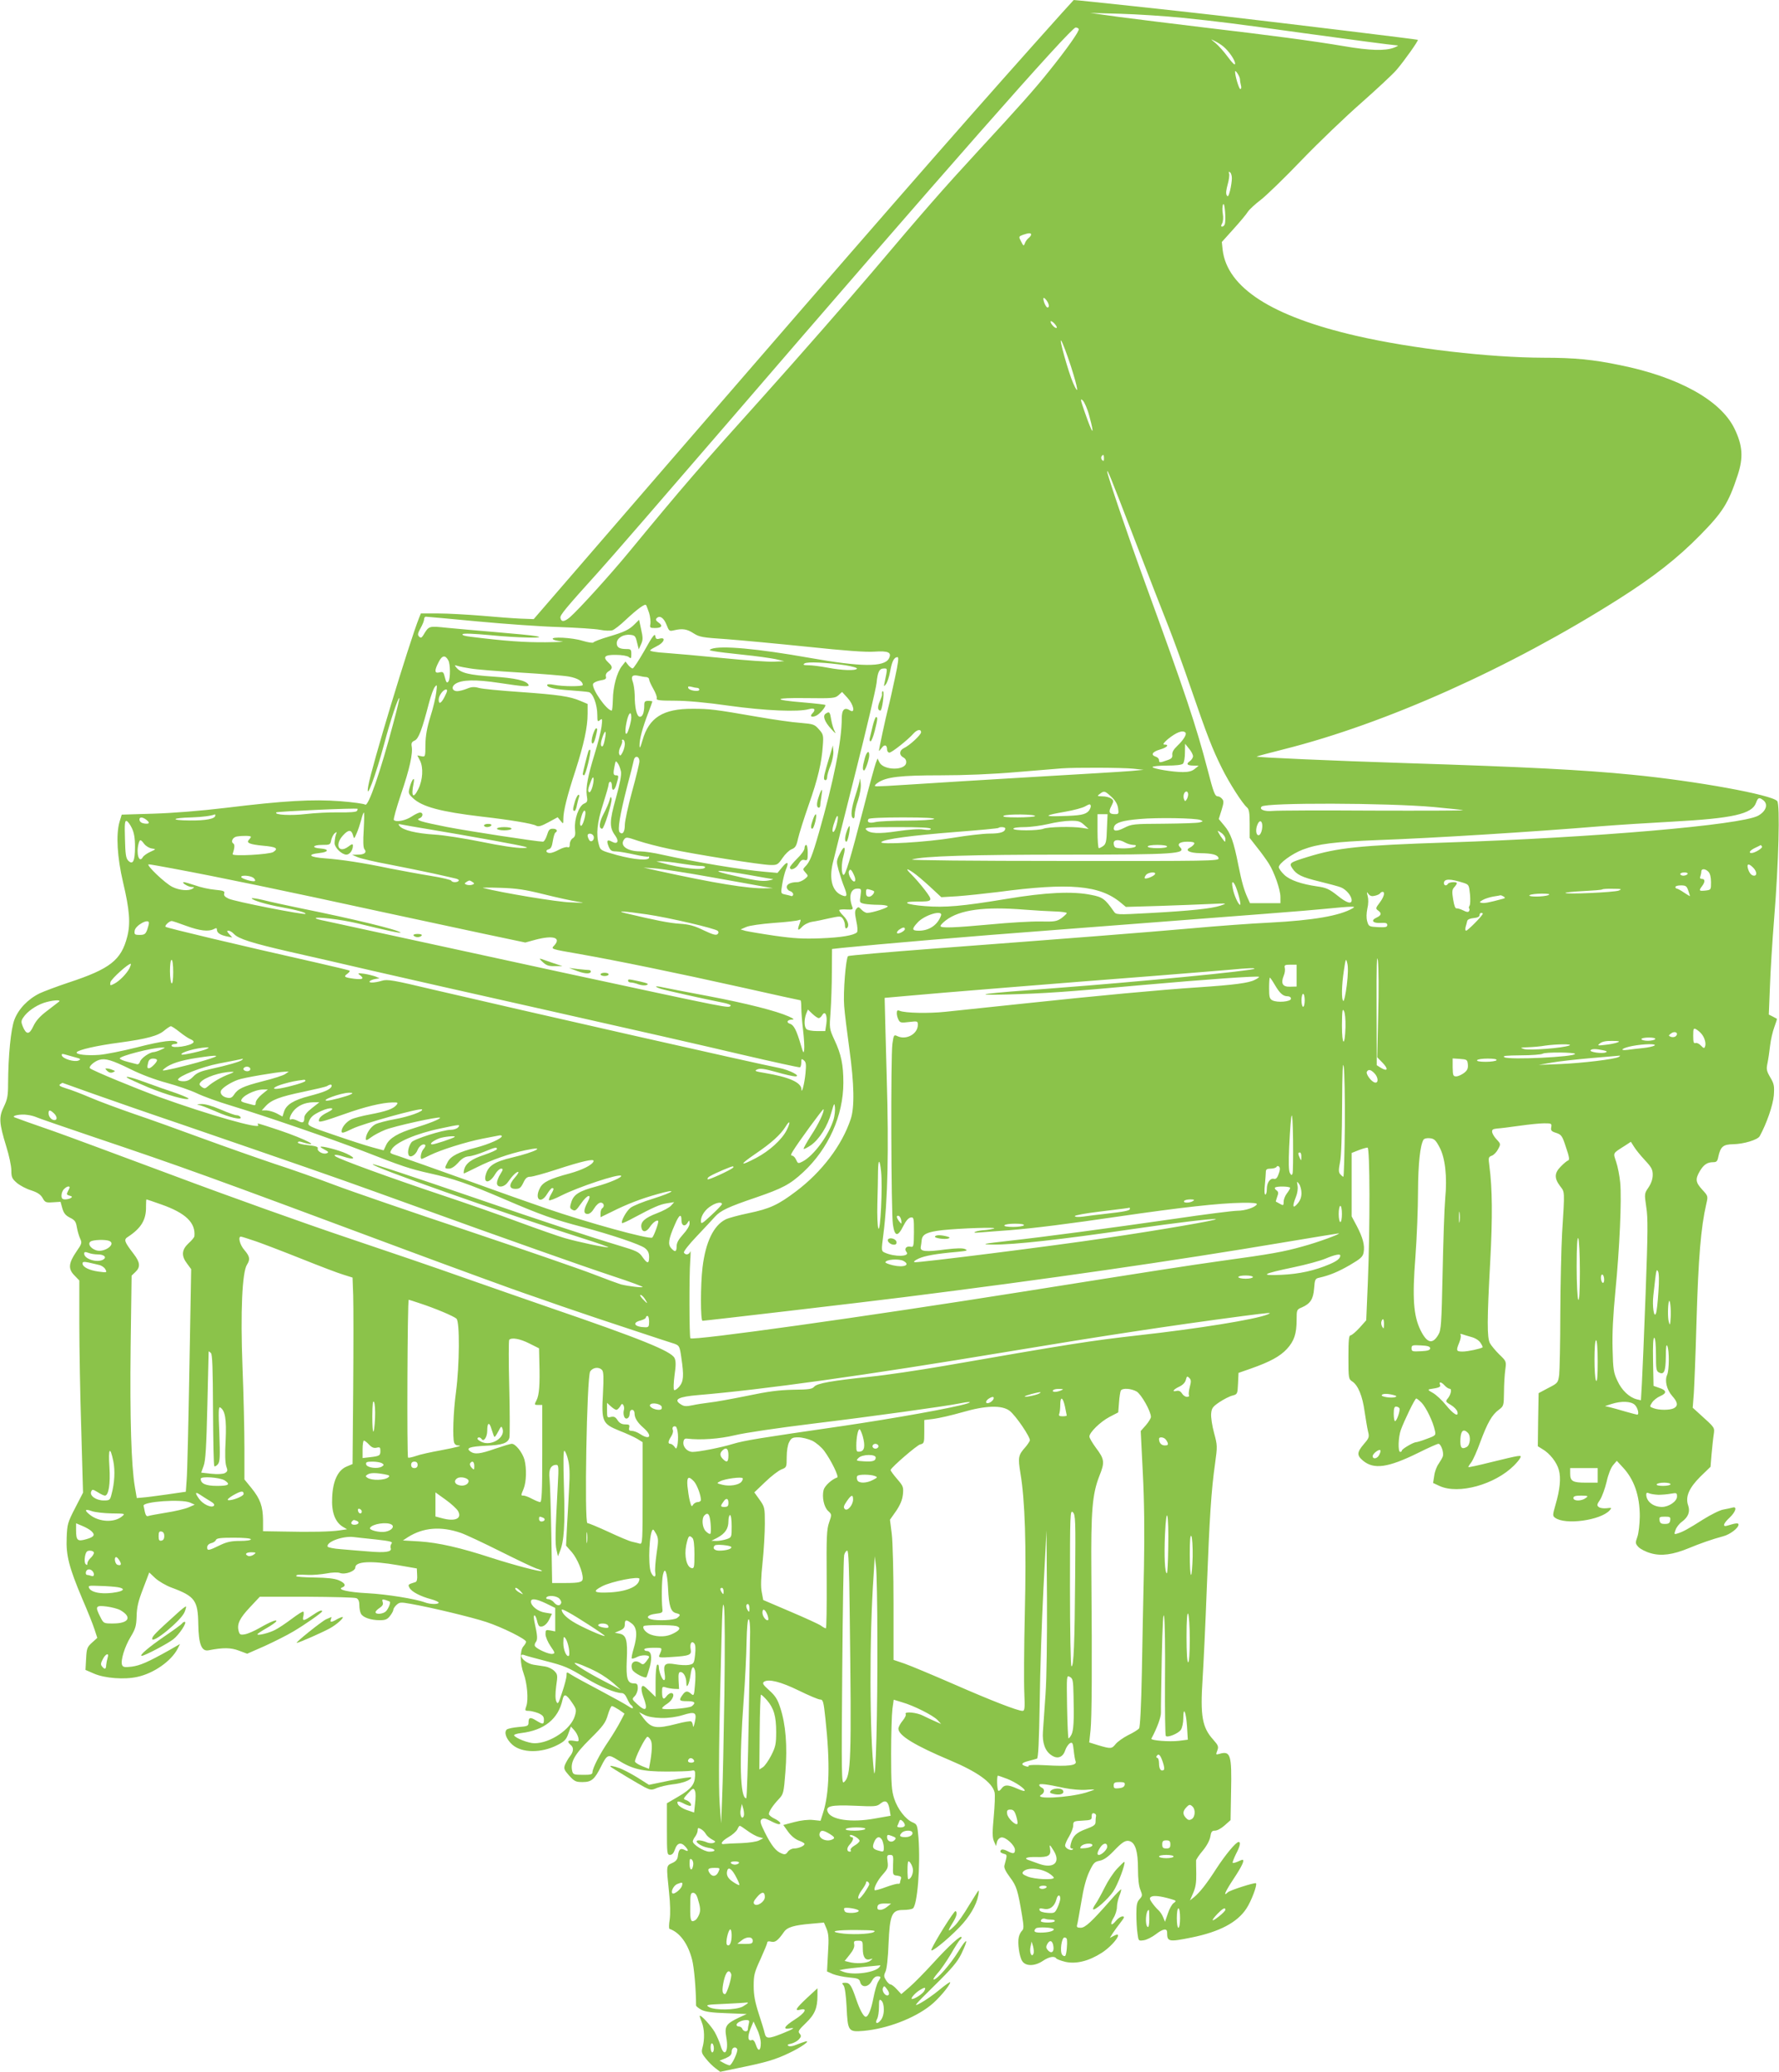 <?xml version="1.0" standalone="no"?>
<!DOCTYPE svg PUBLIC "-//W3C//DTD SVG 20010904//EN"
 "http://www.w3.org/TR/2001/REC-SVG-20010904/DTD/svg10.dtd">
<svg version="1.0" xmlns="http://www.w3.org/2000/svg"
 width="1099pt" height="1280pt" viewBox="0 0 1099 1280"
 preserveAspectRatio="xMidYMid meet">
<g transform="translate(0,1280) scale(0.1,-0.1)"
fill="#8bc34a" stroke="none">
<path d="M6393 12533 c-535 -600 -1015 -1151 -2258 -2588 l-838 -970 -81 3
c-45 2 -153 10 -241 18 -88 7 -208 14 -268 14 l-107 0 -11 -27 c-62 -156 -296
-929 -314 -1039 -18 -107 46 64 100 266 36 136 85 284 92 277 2 -2 -15 -73
-38 -158 -79 -298 -154 -515 -173 -500 -6 5 -75 15 -153 21 -172 13 -348 3
-708 -41 -159 -19 -322 -32 -447 -36 l-196 -6 -14 -46 c-22 -77 -14 -218 22
-371 41 -173 47 -256 26 -337 -37 -145 -106 -199 -361 -283 -72 -24 -152 -54
-180 -67 -73 -36 -131 -97 -156 -163 -22 -58 -38 -221 -39 -394 0 -75 -4 -97
-26 -143 -32 -65 -30 -100 15 -247 17 -54 31 -120 31 -146 0 -42 4 -52 34 -78
19 -16 58 -37 88 -46 39 -13 58 -25 71 -47 15 -28 21 -30 64 -27 l47 3 11 -40
c9 -31 20 -44 47 -58 31 -15 37 -25 43 -60 4 -23 13 -54 20 -69 12 -26 11 -32
-22 -79 -50 -73 -53 -108 -14 -148 l31 -32 0 -267 c0 -147 5 -442 12 -655 l11
-389 -49 -95 c-46 -89 -49 -101 -52 -183 -5 -109 15 -185 96 -377 33 -76 67
-161 76 -190 l17 -52 -32 -29 c-30 -27 -34 -36 -37 -99 l-4 -70 53 -23 c67
-29 188 -38 268 -20 101 22 208 97 248 173 l15 30 -68 -39 c-132 -74 -179 -94
-231 -101 -43 -5 -54 -3 -59 11 -10 27 16 112 53 173 30 50 35 67 37 128 1 54
10 93 40 170 l38 100 37 -35 c21 -19 66 -46 102 -59 143 -53 162 -79 164 -226
2 -123 20 -169 63 -161 91 18 139 17 188 -2 l51 -19 107 47 c59 27 139 67 179
91 74 44 177 116 177 124 0 11 -20 3 -61 -25 -53 -36 -63 -37 -55 -6 3 12 3
26 0 29 -4 3 -35 -17 -71 -44 -36 -27 -82 -58 -102 -68 -37 -20 -111 -38 -111
-28 0 3 25 20 55 37 30 17 57 36 61 42 10 17 -35 -1 -101 -39 -33 -19 -74 -37
-92 -40 -28 -5 -33 -2 -39 21 -11 43 7 79 71 147 l60 64 290 0 c160 -1 298 -4
307 -9 12 -5 18 -20 18 -43 0 -19 4 -43 10 -53 12 -23 61 -40 116 -40 34 0 47
5 63 26 12 15 21 32 21 39 0 6 9 20 20 30 19 17 26 17 88 6 130 -23 378 -83
466 -112 100 -33 246 -106 246 -122 0 -6 -8 -19 -17 -29 -22 -25 -21 -106 2
-168 22 -60 30 -160 17 -199 -10 -29 -10 -31 14 -31 13 0 40 -7 59 -14 27 -12
35 -21 35 -40 0 -31 -5 -32 -49 -5 -36 22 -46 19 -46 -14 0 -20 -7 -23 -62
-27 -34 -3 -67 -10 -73 -16 -18 -18 -1 -61 35 -93 59 -52 178 -53 277 -3 45
23 56 34 69 71 l16 44 20 -22 c12 -13 23 -34 26 -48 4 -23 3 -24 -29 -18 -36
6 -44 -4 -19 -25 21 -17 19 -42 -5 -72 -11 -14 -24 -38 -30 -52 -8 -23 -5 -31
26 -66 33 -36 41 -40 83 -40 55 0 74 16 114 96 38 76 44 78 104 40 89 -56 151
-71 298 -71 72 0 141 2 155 5 23 5 25 2 24 -32 -2 -53 -25 -82 -104 -128 l-70
-41 0 -159 c0 -151 1 -160 19 -160 13 0 23 11 31 35 13 39 37 46 63 17 23 -25
21 -35 -4 -21 -26 13 -36 4 -41 -36 -2 -22 -11 -34 -35 -45 -38 -17 -37 -14
-20 -180 8 -74 9 -135 4 -170 -5 -30 -5 -56 -1 -57 62 -21 113 -89 139 -188
13 -47 25 -189 25 -285 0 -5 15 -17 33 -27 23 -12 65 -18 156 -21 l124 -5 -50
-23 c-79 -38 -88 -53 -76 -122 16 -88 -13 -129 -36 -49 -7 23 -23 60 -36 83
-23 39 -85 107 -92 100 -2 -1 4 -19 12 -39 17 -41 19 -107 5 -156 -8 -29 -6
-37 21 -70 16 -21 43 -47 59 -59 l29 -22 120 25 c163 33 223 51 306 91 76 36
137 80 100 71 -11 -3 -36 -12 -56 -20 -20 -9 -41 -12 -48 -7 -10 5 -5 10 17
14 16 4 38 16 47 26 15 17 16 22 5 36 -12 13 -7 22 38 65 55 53 72 92 72 170
l0 45 -65 -60 c-70 -66 -79 -82 -40 -72 47 12 27 -22 -35 -61 -64 -41 -78 -63
-32 -55 40 7 25 -3 -47 -32 -83 -33 -99 -33 -107 2 -3 15 -20 70 -37 122 -23
71 -31 114 -31 170 0 67 4 84 42 166 23 51 42 97 42 103 0 7 9 9 24 5 25 -6
42 7 79 60 20 29 61 42 170 51 l77 7 16 -38 c13 -32 15 -59 9 -152 l-6 -112
36 -16 c20 -8 65 -18 100 -21 56 -5 64 -9 69 -29 9 -36 51 -32 71 6 9 18 23
30 35 30 24 0 24 -4 5 -33 -8 -13 -21 -57 -29 -99 -14 -73 -32 -118 -48 -118
-13 0 -37 44 -58 106 -30 88 -40 104 -68 104 -21 0 -23 -2 -11 -16 8 -10 15
-58 19 -133 7 -151 10 -156 105 -148 144 13 311 76 413 157 48 37 121 124 122
143 0 5 -30 -16 -66 -46 -36 -30 -89 -67 -117 -82 -48 -26 -43 -19 84 106 108
106 143 147 168 198 47 98 37 105 -19 14 -49 -79 -131 -173 -152 -173 -6 0 5
17 23 38 19 20 56 74 83 119 26 46 52 86 57 89 5 3 9 10 9 15 0 19 -80 -54
-176 -160 -53 -58 -119 -125 -146 -148 l-50 -43 -28 30 c-15 17 -33 30 -39 30
-6 0 -18 11 -27 25 -14 22 -15 30 -4 53 8 16 16 86 19 172 8 182 20 210 91
210 25 0 51 4 59 9 28 18 48 264 35 438 -7 78 -8 82 -36 94 -43 18 -93 82
-114 147 -16 49 -19 88 -19 277 0 121 4 246 8 277 l8 57 52 -16 c71 -20 192
-81 219 -110 l22 -24 -34 15 c-19 8 -53 24 -75 35 -41 22 -121 29 -110 11 4
-6 -5 -24 -19 -41 -14 -17 -26 -39 -26 -49 0 -42 102 -104 318 -195 171 -72
261 -137 276 -198 4 -16 1 -83 -5 -150 -9 -97 -9 -128 1 -152 l13 -30 6 25 c4
15 15 26 27 28 27 4 84 -49 84 -77 0 -25 -11 -26 -49 -6 -27 13 -41 11 -41 -6
0 -3 10 -9 21 -12 22 -6 22 -5 4 -72 -4 -13 7 -37 34 -73 41 -54 49 -81 75
-237 11 -66 11 -82 0 -93 -8 -7 -17 -25 -20 -39 -9 -36 3 -122 21 -149 21 -33
78 -32 127 1 38 26 72 32 83 16 3 -5 29 -15 58 -22 66 -14 143 5 223 56 76 49
140 141 73 104 l-23 -12 18 29 c11 16 32 46 48 66 25 32 27 38 12 38 -10 0
-28 -12 -40 -27 -30 -37 -40 -24 -15 18 12 19 21 49 21 67 0 18 7 49 15 69 8
20 13 38 11 40 -2 2 -30 -26 -62 -63 -122 -139 -160 -174 -188 -174 -21 0 -26
4 -22 18 3 9 14 73 26 142 13 82 30 146 49 186 26 55 33 62 64 68 25 5 50 22
84 57 56 59 77 72 102 64 35 -11 51 -65 51 -169 0 -63 5 -109 15 -132 13 -33
13 -37 -5 -57 -16 -17 -20 -35 -20 -92 0 -40 3 -94 7 -120 6 -47 6 -47 40 -42
18 3 51 20 72 36 45 35 71 40 71 12 0 -58 9 -60 152 -31 172 35 282 93 338
179 30 45 68 146 59 156 -7 6 -161 -43 -174 -56 -31 -30 -17 3 35 82 53 80 71
119 55 119 -2 0 -16 -5 -30 -12 -14 -6 -27 -9 -30 -7 -2 3 7 27 20 54 26 49
31 75 17 75 -17 0 -82 -79 -138 -165 -61 -95 -103 -148 -140 -178 l-23 -18 20
46 c15 34 20 65 19 118 -1 40 -1 77 -1 83 1 7 19 34 41 60 25 30 43 64 47 87
5 31 10 37 29 37 14 0 40 15 60 33 l36 32 3 175 c5 230 -3 255 -73 234 -21 -6
-22 -5 -12 21 9 24 6 32 -25 67 -68 75 -81 146 -66 373 6 94 18 346 26 560 17
441 28 611 51 771 15 109 15 114 -6 191 -12 44 -20 98 -18 119 3 34 9 43 52
72 26 17 62 36 80 40 30 8 31 10 34 74 l3 66 77 27 c119 42 179 75 222 121 45
49 60 94 60 181 0 61 1 63 33 76 52 23 70 51 75 117 4 55 7 61 31 66 63 14
119 37 191 79 66 39 79 50 84 78 8 43 -5 91 -42 162 l-32 60 0 196 0 196 43
17 c23 9 48 16 55 16 15 0 16 -487 2 -831 l-10 -236 -42 -47 c-23 -25 -48 -46
-55 -46 -10 0 -13 -30 -13 -135 0 -131 1 -135 24 -150 36 -24 63 -90 76 -186
7 -46 16 -101 21 -122 9 -35 7 -41 -26 -79 -43 -51 -44 -69 -5 -102 67 -56
154 -44 341 48 62 31 118 56 125 56 16 0 35 -55 27 -78 -3 -9 -15 -30 -26 -46
-12 -16 -24 -49 -27 -74 l-7 -44 41 -19 c117 -53 341 9 459 127 16 16 33 36
38 46 11 21 7 20 -186 -27 -71 -18 -132 -31 -134 -29 -2 1 6 14 17 28 11 14
37 72 57 128 44 118 72 168 115 199 29 22 30 25 31 108 0 47 4 109 8 138 7 52
7 53 -37 95 -24 24 -50 55 -58 70 -18 35 -18 140 2 504 15 276 13 453 -5 589
-7 53 -7 57 15 65 13 5 30 23 39 41 16 30 16 32 -8 58 -14 14 -27 35 -29 46
-2 16 3 20 32 23 19 1 81 9 138 17 56 8 124 15 151 15 45 0 48 -1 44 -24 -4
-20 1 -26 30 -35 33 -11 38 -18 61 -89 20 -58 23 -78 14 -81 -7 -2 -28 -19
-45 -37 -41 -40 -42 -73 -6 -121 30 -40 30 -22 13 -292 -5 -91 -10 -314 -11
-496 0 -181 -4 -352 -7 -379 -7 -49 -8 -51 -67 -81 l-60 -32 -3 -164 -2 -164
29 -18 c45 -26 89 -82 101 -129 14 -49 7 -120 -21 -216 -18 -62 -18 -68 -2
-79 62 -46 281 -16 337 46 14 16 13 17 -19 13 -20 -2 -42 1 -49 8 -12 9 -11
16 9 45 12 19 30 69 40 110 10 46 26 86 40 103 l23 27 36 -39 c71 -75 106
-176 106 -305 -1 -48 -7 -104 -15 -126 -13 -37 -13 -41 7 -63 12 -12 46 -30
76 -38 65 -19 137 -9 234 31 67 28 146 56 214 74 42 11 94 51 94 72 0 11 -16
10 -67 -6 -34 -11 -29 11 12 49 38 36 48 71 18 62 -10 -3 -35 -8 -56 -12 -21
-3 -77 -31 -125 -61 -96 -61 -126 -77 -159 -87 -21 -7 -22 -5 -12 22 5 16 23
39 40 51 39 29 51 62 38 100 -19 53 5 108 75 178 l63 61 6 74 c4 40 9 94 13
120 7 51 12 43 -86 132 l-43 39 7 91 c3 50 11 244 16 431 12 407 27 589 61
738 11 47 11 48 -25 87 -42 46 -44 65 -15 115 24 40 46 55 83 55 20 0 26 6 31
33 14 63 29 77 93 78 63 1 151 27 163 50 43 78 82 192 87 251 4 59 2 72 -22
112 -23 40 -25 50 -17 88 5 24 12 72 16 108 4 36 16 87 26 114 10 28 18 51 16
52 -1 1 -13 7 -26 14 l-24 12 7 172 c3 94 15 284 26 421 28 345 37 705 19 726
-33 39 -506 125 -899 163 -302 30 -658 48 -1380 71 -468 15 -943 36 -937 41 2
2 77 22 168 45 628 158 1395 501 2067 927 215 136 365 253 505 396 139 141
175 198 231 368 37 111 32 186 -20 292 -85 173 -344 317 -705 390 -168 35
-283 46 -474 46 -334 1 -812 56 -1155 135 -522 120 -799 297 -827 532 l-5 48
72 80 c40 44 80 92 89 107 9 14 45 47 79 73 34 26 149 137 254 247 106 110
272 269 368 353 96 85 194 176 217 203 49 57 137 182 132 186 -4 3 -758 95
-1249 152 -216 25 -856 94 -877 94 -1 0 -109 -120 -240 -267z m912 157 c230
-24 311 -34 750 -95 270 -37 539 -73 580 -76 5 0 -6 -7 -25 -14 -53 -20 -147
-18 -309 10 -196 33 -446 66 -861 115 -190 23 -426 52 -525 65 l-180 25 185
-5 c102 -3 275 -14 385 -25z m-641 -69 c7 -10 -75 -126 -183 -260 -85 -107
-190 -225 -436 -491 -222 -241 -334 -369 -656 -750 -147 -173 -452 -522 -679
-775 -380 -422 -492 -552 -819 -949 -123 -150 -320 -366 -371 -410 -35 -29
-53 -30 -58 -3 -3 17 32 59 237 286 63 69 418 479 790 911 1321 1535 2126
2450 2156 2450 8 0 16 -4 19 -9z m893 -108 c33 -27 73 -84 73 -106 0 -13 -15
1 -44 40 -24 33 -59 72 -77 87 -33 27 -34 27 -4 12 17 -8 40 -23 52 -33z m103
-202 c0 -9 3 -26 6 -38 4 -13 2 -23 -4 -23 -8 0 -33 83 -32 108 1 14 30 -32
30 -47z m-50 -612 c0 -17 -5 -51 -11 -76 -9 -35 -14 -42 -21 -29 -6 10 -3 34
6 66 8 28 12 58 9 67 -4 11 -3 14 5 9 7 -4 12 -21 12 -37z m-44 -285 c-3 -8
-10 -14 -16 -14 -8 0 -8 6 0 20 6 11 8 37 4 59 -4 22 -3 48 2 58 10 20 19 -99
10 -123z m-1196 -63 c0 -5 -7 -15 -16 -22 -9 -7 -20 -22 -23 -33 -7 -18 -9
-16 -23 12 -16 30 -15 31 11 41 34 12 51 13 51 2z m96 -408 c15 -21 18 -43 5
-43 -5 0 -14 14 -20 30 -11 34 -5 39 15 13z m62 -168 c-7 -8 -38 23 -38 38 0
6 10 2 22 -10 12 -13 19 -25 16 -28z m88 -239 c45 -141 51 -188 13 -102 -29
67 -90 285 -73 261 8 -11 35 -82 60 -159z m113 -305 c36 -132 22 -121 -28 23
-27 78 -29 87 -12 72 10 -10 29 -52 40 -95z m91 -263 c0 -16 -3 -19 -11 -11
-6 6 -8 16 -5 22 11 17 16 13 16 -11z m188 -498 c88 -228 183 -473 212 -545
28 -71 90 -240 136 -375 102 -297 134 -378 192 -495 46 -93 128 -221 156 -244
12 -11 16 -32 16 -100 l0 -88 46 -59 c26 -32 58 -77 72 -99 34 -54 72 -161 72
-207 l0 -38 -94 0 -94 0 -15 33 c-22 49 -35 93 -57 202 -28 144 -48 199 -87
244 l-34 41 17 54 c14 45 15 58 4 70 -7 9 -19 16 -26 16 -19 0 -27 22 -64 165
-70 269 -140 479 -383 1145 -104 285 -237 676 -237 696 0 18 17 -23 168 -416z
m-2998 -457 c7 -23 10 -53 8 -67 -5 -24 -2 -26 28 -26 42 0 51 14 22 34 -17
12 -19 19 -11 27 19 19 44 2 61 -42 15 -38 17 -40 46 -33 52 12 80 8 121 -19
36 -23 55 -26 205 -36 91 -7 316 -28 500 -47 228 -24 359 -34 412 -30 86 6
109 -5 89 -43 -29 -53 -171 -52 -486 4 -326 58 -552 78 -610 56 -17 -7 -14 -9
15 -14 19 -4 100 -14 180 -22 80 -8 170 -21 200 -27 l55 -13 -62 -3 c-33 -2
-175 8 -315 22 -139 14 -299 28 -355 32 -57 3 -100 11 -97 16 3 5 22 16 42 26
44 21 58 56 19 47 -21 -6 -26 -3 -29 16 -2 18 -18 -2 -66 -89 -35 -61 -68
-112 -74 -112 -5 0 -18 10 -27 21 l-17 22 -22 -28 c-31 -39 -55 -128 -56 -207
-1 -38 -4 -68 -7 -68 -31 0 -126 136 -115 165 3 8 23 17 44 21 32 5 39 10 35
24 -3 12 3 24 16 32 26 16 27 30 1 53 -39 36 -26 50 44 49 38 0 71 -6 80 -13
14 -12 16 -10 16 18 0 28 -3 31 -29 31 -44 0 -61 10 -61 36 0 31 39 56 82 52
30 -3 34 -7 43 -46 l11 -44 12 27 c15 32 15 41 1 105 l-11 51 -26 -26 c-35
-35 -60 -48 -164 -79 -48 -14 -89 -30 -92 -35 -3 -5 -33 0 -67 10 -63 20 -201
27 -183 10 5 -6 29 -11 54 -14 25 -2 -20 -4 -100 -5 -127 -1 -247 7 -463 34
-36 4 -55 10 -49 16 6 6 70 3 168 -6 167 -17 371 -21 284 -6 -25 5 -133 15
-240 24 -107 9 -244 21 -305 27 -119 12 -114 14 -151 -47 -10 -15 -15 -17 -25
-7 -10 10 -9 20 9 52 12 21 22 46 22 55 0 9 5 16 10 16 6 0 149 -13 318 -29
169 -16 396 -32 505 -35 109 -4 223 -11 253 -17 30 -6 65 -7 77 -3 12 4 49 32
82 64 72 67 118 101 126 92 3 -4 11 -26 19 -49z m-1240 -294 c12 -22 13 -109
1 -128 -10 -15 -15 -8 -25 32 -6 25 -11 28 -31 23 -31 -8 -33 10 -5 64 21 42
41 45 60 9z m2759 -106 c-15 -71 -34 -156 -43 -190 -15 -58 -56 -249 -56 -261
0 -4 7 4 16 16 17 25 34 21 34 -9 0 -10 7 -19 14 -19 15 0 115 79 150 119 22
24 46 28 46 7 0 -16 -71 -82 -106 -98 -29 -14 -31 -43 -3 -58 13 -7 19 -19 17
-33 -7 -49 -140 -47 -165 3 l-12 24 -11 -29 c-6 -17 -41 -142 -76 -280 -82
-316 -112 -417 -124 -410 -13 8 -13 71 1 118 16 59 4 67 -22 14 -23 -47 -23
-49 -8 -105 9 -31 24 -78 35 -104 21 -54 17 -64 -20 -47 -55 25 -74 98 -52
194 8 33 70 283 139 555 69 272 128 524 132 560 7 71 17 90 47 90 21 0 21 2 3
-85 -6 -28 -5 -29 8 -12 8 10 20 45 26 79 11 62 24 88 46 88 8 0 4 -36 -16
-127z m-307 77 c43 -7 75 -16 72 -21 -8 -14 -93 -11 -181 6 -43 8 -96 15 -118
15 -31 0 -37 3 -25 11 17 12 137 6 252 -11z m-2315 -20 c32 -6 168 -17 303
-25 135 -8 272 -19 305 -25 54 -10 85 -29 85 -52 0 -10 -122 -10 -177 1 -25 5
-43 5 -43 -1 0 -16 48 -27 142 -33 51 -4 103 -8 115 -11 26 -5 53 -77 53 -142
0 -40 2 -43 16 -31 15 12 16 9 10 -41 -4 -30 -23 -105 -42 -166 -43 -140 -56
-209 -49 -259 6 -35 4 -41 -17 -50 -32 -14 -61 -96 -56 -156 4 -37 1 -48 -14
-58 -10 -6 -18 -22 -18 -36 0 -17 -4 -23 -14 -19 -7 3 -31 -4 -52 -15 -21 -12
-46 -21 -56 -21 -25 0 -31 17 -9 23 14 3 21 17 26 51 4 25 11 49 16 52 17 10
9 24 -16 24 -20 0 -26 -7 -36 -40 -7 -22 -18 -40 -25 -40 -36 0 -460 65 -594
91 -166 33 -197 43 -167 54 21 9 23 35 2 35 -9 0 -33 -12 -54 -26 -37 -24 -94
-35 -108 -20 -4 4 16 75 44 159 53 155 75 253 66 297 -3 19 1 27 19 35 24 11
45 66 88 232 12 45 28 90 37 100 13 16 14 13 8 -34 -3 -29 -19 -97 -36 -150
-22 -71 -30 -119 -31 -174 0 -75 -1 -76 -25 -71 l-25 5 17 -33 c21 -42 17
-119 -11 -175 -31 -64 -46 -46 -29 35 10 48 -10 28 -24 -24 -10 -36 -8 -40 20
-67 58 -54 171 -84 424 -114 176 -20 313 -43 337 -56 14 -8 32 -3 76 21 l57
31 18 -22 c17 -21 17 -21 17 12 0 48 24 144 75 299 52 162 75 268 75 350 l0
61 -45 19 c-65 28 -136 38 -375 55 -118 8 -232 19 -252 25 -29 8 -45 7 -74 -5
-20 -8 -47 -15 -59 -15 -32 0 -39 27 -12 45 40 26 124 28 270 6 159 -24 191
-26 181 -10 -15 25 -82 40 -219 49 -147 10 -198 22 -225 55 -14 16 -13 17 7
11 11 -4 47 -11 80 -16z m1086 -53 c9 -1 17 -7 17 -15 0 -7 12 -33 26 -58 14
-24 24 -51 21 -58 -5 -12 14 -15 111 -15 74 0 197 -11 335 -31 224 -31 429
-40 495 -21 34 10 44 -3 20 -27 -19 -19 -1 -27 27 -12 24 13 60 58 53 65 -2 2
-61 9 -132 15 -199 16 -191 30 15 27 164 -2 178 -1 199 18 l22 20 34 -37 c38
-42 49 -98 15 -77 -34 22 -51 5 -51 -50 0 -139 -51 -391 -141 -705 -42 -146
-57 -183 -85 -210 -15 -16 -15 -18 2 -37 18 -20 18 -21 -5 -40 -13 -10 -33
-19 -45 -19 -40 0 -66 -12 -66 -30 0 -10 9 -22 20 -25 11 -3 20 -13 20 -20 0
-8 -6 -13 -12 -11 -7 3 -25 7 -39 10 -26 6 -26 6 -17 62 5 31 15 72 23 92 21
48 9 54 -24 13 l-28 -34 -79 7 c-148 13 -423 59 -631 105 -51 12 -113 21 -137
21 -81 0 -129 35 -101 73 12 17 17 16 88 -8 42 -14 127 -36 189 -49 152 -33
572 -100 628 -100 41 -1 46 2 74 43 16 24 42 49 56 54 23 9 30 20 40 66 7 31
36 123 65 206 58 164 81 264 88 368 5 64 3 71 -24 101 -27 31 -34 33 -114 40
-47 3 -165 20 -263 37 -270 47 -300 50 -402 50 -184 1 -271 -54 -311 -195 -13
-46 -18 -54 -18 -31 -1 37 18 108 53 199 14 37 26 70 26 72 0 2 -11 4 -25 4
-21 0 -25 -5 -25 -27 0 -47 -11 -74 -29 -71 -18 4 -30 55 -30 135 -1 28 -6 64
-11 78 -14 37 -4 48 34 40 17 -4 39 -8 49 -8z m315 -67 c6 0 12 -5 12 -11 0
-15 -63 -6 -68 10 -4 10 1 12 19 8 13 -4 30 -7 37 -7z m-1561 -54 c-22 -43
-37 -50 -37 -18 0 24 28 62 45 62 11 0 9 -10 -8 -44z m1153 -129 c0 -12 -6
-42 -14 -66 -19 -64 -31 -33 -15 39 12 57 29 72 29 27z m-164 -137 c-6 -32
-13 -47 -20 -40 -6 6 -5 24 4 50 18 56 29 50 16 -10z m3587 44 c10 -10 -12
-46 -50 -82 -23 -22 -33 -39 -31 -55 2 -17 -4 -25 -32 -34 -45 -16 -50 -16
-50 1 0 8 -9 18 -20 21 -33 11 -22 30 25 44 45 13 61 31 28 31 -12 0 -5 10 21
33 53 43 92 58 109 41z m-3463 -71 c-1 -16 -7 -39 -15 -53 -11 -21 -15 -22
-20 -8 -4 9 0 30 9 46 8 16 12 32 9 36 -4 3 -1 6 5 6 7 0 12 -12 12 -27z
m3510 -75 c0 -9 -9 -23 -20 -31 -25 -17 -16 -27 24 -27 l31 -1 -24 -19 c-16
-14 -38 -20 -73 -20 -65 0 -188 21 -188 31 0 5 40 9 88 9 55 0 92 4 100 12 7
7 12 37 12 68 l1 55 24 -30 c14 -16 25 -38 25 -47z m-3420 -32 c0 -11 -20 -95
-45 -185 -25 -91 -45 -184 -45 -207 0 -44 -14 -64 -32 -46 -14 14 1 106 46
282 20 74 38 147 41 162 6 33 35 28 35 -6z m-114 -62 c4 -22 -6 -74 -31 -164
-41 -145 -41 -183 -4 -233 25 -35 14 -56 -21 -37 -29 16 -35 7 -20 -30 10 -24
18 -30 44 -30 17 0 68 -9 113 -19 45 -10 85 -16 88 -13 3 3 5 0 5 -6 0 -21
-90 -14 -198 15 -100 28 -103 29 -112 63 -19 66 -11 139 25 251 19 60 35 115
35 124 0 8 5 15 10 15 6 0 10 -11 10 -25 0 -38 18 -30 29 13 14 48 14 52 -4
52 -17 0 -18 12 -8 60 6 30 7 32 19 15 8 -10 16 -33 20 -51z m3164 17 l65 -7
-75 -7 c-41 -4 -313 -20 -605 -37 -291 -17 -628 -38 -748 -46 -120 -8 -223
-14 -230 -11 -6 2 1 12 17 22 52 35 139 45 386 45 147 0 323 7 470 20 129 11
255 21 280 23 81 6 374 5 440 -2z m-3340 -111 c-6 -22 -15 -38 -21 -34 -10 6
-6 24 14 74 14 37 20 8 7 -40z m3205 -62 c24 -22 38 -45 42 -70 5 -36 4 -38
-20 -38 -35 0 -41 14 -21 51 15 31 15 33 -2 46 -10 7 -34 13 -53 13 -34 1 -35
2 -17 15 27 21 31 19 71 -17z m475 15 c0 -10 -4 -25 -10 -33 -8 -12 -10 -12
-16 3 -7 20 1 47 16 47 5 0 10 -8 10 -17z m3553 -37 c32 -25 17 -69 -33 -96
-107 -57 -1012 -135 -1920 -165 -544 -18 -676 -32 -861 -89 -113 -35 -117 -38
-96 -70 27 -40 57 -55 168 -82 57 -14 117 -30 132 -36 33 -13 67 -53 67 -80 0
-26 -32 -16 -85 27 -54 43 -72 51 -130 59 -96 14 -166 38 -201 71 -19 18 -34
39 -34 48 0 23 82 83 148 108 96 36 196 48 467 59 335 12 945 50 1370 85 99 8
302 21 450 29 369 20 489 47 513 116 12 33 19 36 45 16z m-4168 -67 c-21 -22
-50 -28 -172 -31 -109 -4 -101 5 27 27 52 9 109 24 125 34 25 14 31 15 33 3 2
-7 -4 -22 -13 -33z m2133 25 c97 -9 179 -18 181 -20 2 -2 -250 -3 -560 -2
-310 2 -587 1 -616 -2 -51 -5 -87 9 -69 27 25 25 777 23 1064 -3z m-6653 -24
c-4 -7 -45 -10 -113 -9 -59 1 -149 -4 -201 -10 -92 -11 -200 -6 -184 10 7 6
491 28 502 22 1 -1 0 -7 -4 -13z m1404 -54 c-8 -28 -17 -42 -22 -37 -6 6 -4
28 4 55 8 28 17 42 22 37 6 -6 4 -28 -4 -55z m-1362 -62 c-5 -72 -3 -111 4
-120 17 -20 1 -34 -39 -34 l-37 -1 35 -15 c19 -8 107 -29 195 -45 88 -17 210
-42 270 -55 61 -14 122 -27 137 -31 15 -3 25 -9 22 -14 -7 -12 -41 -12 -46 0
-1 5 -59 19 -128 30 -69 11 -180 32 -248 45 -172 36 -299 55 -403 63 -98 7
-117 24 -35 33 57 6 61 24 6 28 -58 4 -49 22 10 22 48 0 51 1 56 30 4 16 13
35 22 42 13 11 14 10 6 -12 -4 -14 -7 -36 -7 -50 1 -28 45 -70 73 -70 20 0 40
27 40 55 0 13 -5 12 -29 -6 -60 -44 -85 13 -31 71 33 36 51 35 61 -1 6 -23 7
-23 22 12 9 20 21 57 28 82 6 26 14 47 17 47 3 0 2 -48 -1 -106z m-917 88 c0
-21 -58 -32 -158 -31 -124 1 -114 16 13 19 64 2 123 10 143 19 1 0 2 -3 2 -7z
m5064 -4 c-3 -4 -51 -8 -107 -8 -71 0 -97 3 -87 10 18 12 201 10 194 -2z m444
-79 c-2 -76 -6 -93 -22 -105 -11 -8 -23 -14 -28 -14 -4 0 -8 47 -8 105 l0 105
31 0 31 0 -4 -91z m-1669 27 c-6 -25 -16 -46 -21 -46 -10 0 -6 28 12 76 16 42
22 22 9 -30z m-4266 30 c25 -19 21 -28 -10 -24 -17 2 -29 10 -31 21 -4 20 16
22 41 3z m4867 4 c-8 -5 -85 -10 -170 -10 -85 0 -172 -4 -193 -9 -37 -9 -54
-1 -42 19 4 6 86 10 213 10 137 0 202 -4 192 -10z m1645 -6 c19 -8 19 -8 -5
-15 -14 -4 -113 -7 -221 -8 -187 -1 -198 -2 -245 -26 -49 -25 -72 -21 -61 9
10 24 52 37 157 46 109 10 345 6 375 -6z m-6601 -49 c14 -29 20 -60 20 -117 0
-88 -13 -114 -42 -85 -14 14 -18 40 -20 133 -3 94 -1 115 10 112 7 -2 22 -22
32 -43z m5883 19 l28 -25 -39 6 c-59 10 -210 7 -240 -5 -35 -13 -186 -13 -186
0 0 6 29 10 68 10 37 0 103 9 147 19 44 11 106 20 137 20 48 1 61 -3 85 -25z
m1099 -28 c-4 -22 -13 -36 -21 -36 -18 0 -20 42 -4 72 16 31 33 7 25 -36z
m-5136 -1 c85 -14 263 -45 395 -69 205 -38 230 -44 175 -45 -39 -1 -140 14
-255 38 -104 21 -236 42 -292 45 -111 7 -193 27 -214 52 -11 13 -9 15 12 10
13 -3 94 -17 179 -31z m3090 4 c0 -7 -16 -8 -45 -4 -27 5 -90 0 -159 -10 -119
-18 -175 -15 -196 10 -11 13 13 15 194 15 139 0 206 -3 206 -11z m460 3 c0
-22 -29 -32 -97 -32 -40 0 -141 -12 -225 -26 -163 -27 -462 -45 -443 -26 17
18 191 41 459 62 143 11 262 22 264 25 8 8 42 6 42 -3z m1360 -66 c-1 -21 -1
-21 -16 -1 -9 11 -20 28 -25 38 -10 18 -9 18 15 2 15 -10 26 -27 26 -39z
m-3903 18 c8 -22 -15 -43 -27 -24 -5 8 -10 21 -10 28 0 17 30 15 37 -4z
m-2117 -4 c0 -3 -6 -12 -12 -18 -19 -19 4 -29 88 -37 81 -7 96 -17 62 -39 -24
-15 -255 -28 -251 -13 13 40 14 60 4 66 -17 11 -3 39 22 43 38 6 87 5 87 -2z
m-659 -44 c11 -14 32 -26 47 -28 27 -4 27 -4 -10 -21 -20 -9 -41 -24 -46 -33
-23 -40 -42 23 -26 84 8 28 12 28 35 -2z m6059 9 c14 -8 36 -14 50 -15 17 0
21 -3 13 -11 -11 -11 -106 -15 -123 -4 -6 3 -10 15 -10 26 0 23 33 25 70 4z
m428 -7 c-3 -7 -14 -18 -26 -24 -35 -17 -6 -34 63 -35 76 -1 109 -10 113 -32
3 -16 -57 -17 -960 -16 -558 0 -951 4 -934 9 68 21 367 30 952 30 678 0 745 5
703 47 -19 19 0 33 47 33 32 0 44 -4 42 -12z m-168 -18 c0 -6 -27 -10 -60 -10
-33 0 -60 4 -60 10 0 6 27 10 60 10 33 0 60 -4 60 -10z m3675 0 c6 -9 -44 -40
-65 -40 -21 0 -9 17 23 32 17 8 33 16 34 17 1 0 4 -3 8 -9z m-6680 -105 c50
-8 105 -15 123 -15 20 0 31 -4 27 -10 -12 -19 -146 -5 -270 30 l-30 8 30 1
c17 0 71 -6 120 -14z m-3136 -31 c285 -53 690 -137 1291 -268 190 -41 467
-100 615 -132 l270 -57 62 17 c109 29 161 14 118 -34 -22 -24 -30 -22 160 -55
226 -40 588 -114 992 -204 200 -45 365 -81 368 -81 3 0 5 -21 5 -46 0 -25 5
-87 11 -138 6 -50 9 -105 7 -121 -3 -26 -6 -22 -21 30 -26 89 -43 123 -67 130
-25 8 -17 25 13 26 16 0 11 5 -20 19 -79 35 -257 80 -497 126 -133 25 -259 49
-281 54 -49 11 -58 6 -13 -9 32 -10 264 -62 381 -85 32 -6 55 -15 51 -19 -16
-16 29 -25 -1049 207 -115 25 -480 104 -810 176 -330 72 -622 135 -649 141
-27 5 -52 12 -55 15 -13 14 160 -7 259 -31 170 -42 273 -64 264 -56 -21 18
-279 81 -619 150 -82 17 -185 39 -227 50 -43 10 -75 15 -73 10 8 -12 93 -38
185 -54 93 -17 154 -34 147 -41 -8 -8 -441 77 -475 94 -23 11 -31 20 -27 32 5
14 -4 18 -57 23 -35 3 -90 15 -122 27 -33 11 -64 20 -70 20 -20 -1 27 -30 48
-30 17 0 18 -2 6 -10 -24 -16 -81 -11 -124 10 -45 21 -169 140 -147 140 8 0
75 -12 150 -26z m9761 6 c23 -23 26 -50 6 -50 -17 0 -31 18 -39 48 -6 27 7 28
33 2z m-6438 -59 c150 -27 298 -53 328 -59 l55 -9 -45 -1 c-106 -3 -315 31
-670 109 l-85 19 72 -5 c40 -3 196 -27 345 -54z m886 7 c7 -16 7 -30 2 -33
-14 -8 -43 42 -36 62 8 19 17 11 34 -29z m365 20 c18 -12 64 -51 102 -86 l70
-65 100 6 c55 4 168 16 250 26 442 59 629 43 760 -67 l30 -25 205 6 c113 4
255 9 315 12 108 5 109 5 65 -10 -58 -19 -185 -32 -440 -46 -204 -11 -205 -11
-220 11 -53 76 -69 88 -138 101 -116 24 -282 16 -527 -25 -272 -45 -377 -54
-502 -44 -116 9 -150 28 -51 28 102 0 104 2 51 72 -25 33 -62 75 -81 94 -40
39 -35 44 11 12z m4911 6 c10 -10 16 -33 16 -64 0 -47 0 -48 -35 -52 -39 -4
-42 -1 -20 28 19 25 19 44 -1 44 -11 0 -14 5 -10 16 3 9 6 22 6 30 0 19 25 18
44 -2z m-5930 -19 c77 -14 145 -26 150 -26 6 -1 -6 -5 -28 -9 -38 -7 -88 0
-251 39 -120 29 -40 26 129 -4z m2511 4 c-8 -13 -56 -32 -63 -25 -3 3 1 12 8
21 14 17 65 21 55 4z m3290 1 c-3 -5 -15 -10 -26 -10 -10 0 -19 5 -19 10 0 6
12 10 26 10 14 0 23 -4 19 -10z m-8860 -23 c10 -8 14 -17 9 -20 -12 -7 -84 15
-84 25 0 13 55 9 75 -5z m7475 -31 c34 -11 35 -13 41 -71 3 -33 2 -65 -3 -71
-4 -6 -5 -14 -2 -17 3 -3 3 -10 -1 -16 -4 -8 -16 -6 -35 4 -16 8 -35 14 -42
13 -8 -2 -15 18 -21 55 -8 48 -7 61 7 76 9 10 16 21 16 24 0 11 -48 8 -55 -3
-9 -15 -25 -12 -25 4 0 28 39 28 120 2z m-6120 4 c12 -8 12 -10 -3 -16 -9 -3
-25 -3 -34 0 -15 6 -15 8 -3 16 8 6 17 10 20 10 3 0 12 -4 20 -10z m4709 -17
c16 -31 40 -123 32 -123 -11 0 -39 62 -46 104 -8 39 -1 47 14 19z m2800 -34
c6 -18 11 -33 11 -35 0 -2 -16 8 -36 21 -20 14 -41 25 -45 25 -5 0 -9 5 -9 10
0 6 15 10 34 10 29 0 36 -4 45 -31z m-7069 -24 c80 -20 172 -40 205 -45 53 -8
49 -9 -40 -5 -81 2 -423 59 -540 89 -11 3 36 3 105 1 100 -3 154 -11 270 -40z
m1956 -9 c-7 -43 -6 -43 25 -50 17 -3 55 -6 85 -6 29 0 55 -4 58 -9 6 -8 -95
-41 -127 -41 -9 0 -25 9 -35 20 -17 18 -20 19 -32 5 -10 -12 -10 -27 0 -76 8
-35 9 -64 4 -69 -20 -19 -97 -32 -224 -37 -108 -4 -165 -1 -285 16 -82 12
-163 26 -180 30 l-30 9 35 15 c20 9 93 19 170 25 74 5 143 13 153 17 15 6 16
4 7 -20 -16 -42 -12 -50 14 -22 14 15 40 28 62 32 22 3 70 13 108 22 66 14 70
14 83 -3 7 -10 13 -28 13 -42 0 -13 4 -20 10 -17 19 12 10 47 -20 77 -17 17
-28 33 -25 36 3 3 24 5 47 3 34 -2 39 1 34 14 -25 65 -12 115 30 115 25 0 26
-1 20 -44z m82 29 c9 -8 -13 -35 -29 -35 -14 0 -19 7 -19 26 0 22 3 24 23 18
12 -3 23 -8 25 -9z m4602 3 c-26 -11 -339 -25 -329 -14 3 3 54 8 114 11 59 3
110 7 113 10 3 3 33 5 66 4 53 0 58 -2 36 -11z m-1506 -32 c14 3 29 10 32 15
3 5 9 9 15 9 17 0 9 -31 -18 -67 -25 -33 -26 -36 -10 -48 24 -17 21 -30 -9
-44 -38 -17 -24 -36 25 -33 32 2 41 -1 41 -13 0 -13 -11 -15 -57 -13 -55 3
-58 4 -67 36 -6 21 -5 49 1 79 7 28 7 58 2 77 -7 27 -7 29 5 13 10 -13 21 -16
40 -11z m1071 4 c-29 -12 -134 -12 -115 0 8 5 42 9 75 9 43 0 54 -3 40 -9z
m-276 -9 c11 -7 10 -10 -5 -14 -89 -24 -114 -28 -130 -25 -17 3 -16 5 6 18 14
8 43 17 65 21 22 3 42 7 45 8 3 0 11 -3 19 -8z m-932 -72 c-80 -47 -245 -75
-512 -89 -110 -5 -326 -21 -480 -35 -305 -27 -768 -63 -1589 -125 -291 -22
-533 -43 -537 -47 -14 -14 -31 -226 -24 -308 3 -44 18 -163 32 -265 30 -217
33 -362 8 -435 -54 -162 -179 -326 -337 -445 -111 -84 -163 -108 -293 -135
-62 -13 -126 -30 -143 -39 -74 -38 -123 -139 -142 -296 -13 -109 -13 -330 0
-330 17 0 1033 119 1245 146 883 111 1660 223 2355 340 178 30 327 54 330 54
17 -2 -131 -56 -220 -80 -120 -34 -198 -48 -505 -90 -220 -31 -394 -58 -1225
-190 -982 -156 -2039 -304 -2055 -288 -7 7 -8 387 -1 478 3 41 3 67 0 58 -6
-20 -29 -24 -39 -7 -4 6 32 52 80 102 48 51 98 104 112 120 34 38 83 61 251
118 166 57 212 81 294 157 156 145 248 350 248 553 0 110 -13 175 -55 264 -32
70 -32 71 -24 175 4 58 8 168 8 246 l1 141 63 7 c216 22 796 72 1307 110 1369
105 1531 117 1665 130 185 18 205 18 182 5z m-2027 -9 c63 -5 148 -10 188 -11
39 -1 72 -6 72 -10 0 -4 -15 -18 -32 -31 -30 -21 -43 -23 -133 -21 -55 1 -192
-7 -305 -18 -227 -21 -310 -24 -310 -10 0 6 15 21 33 35 86 66 240 86 487 66z
m-2335 -29 c137 -20 423 -87 439 -102 6 -6 6 -13 -1 -20 -9 -9 -30 -3 -85 23
-57 28 -89 37 -148 41 -65 4 -154 22 -335 65 -67 16 -7 13 130 -7z m1818 -8
c-21 -58 -73 -93 -137 -93 -43 0 -45 10 -8 50 43 48 160 82 145 43z m3347 12
c0 -11 -93 -105 -103 -105 -5 0 -6 10 -3 23 4 12 8 29 10 37 2 9 17 16 39 18
24 2 37 8 37 18 0 8 5 14 10 14 6 0 10 -2 10 -5z m-8240 -57 c0 -6 -5 -26 -11
-43 -10 -26 -17 -31 -46 -31 -31 0 -34 3 -31 26 4 33 88 79 88 48z m230 -18
c85 -31 138 -37 171 -20 15 8 19 7 19 -3 0 -20 19 -33 60 -42 l35 -7 -19 21
c-15 17 -16 21 -4 21 8 0 23 -9 33 -20 28 -30 109 -56 344 -110 119 -27 344
-78 501 -115 157 -36 654 -149 1106 -250 451 -101 982 -222 1180 -269 197 -46
362 -82 366 -80 5 3 8 17 8 31 0 22 2 24 16 12 14 -11 15 -26 10 -80 -6 -63
-24 -133 -25 -98 -2 42 -77 75 -226 100 -61 10 -67 13 -47 22 17 8 45 4 117
-16 52 -15 105 -27 117 -27 41 0 -33 39 -98 52 -128 24 -1617 362 -2138 484
-248 59 -283 65 -316 55 -46 -14 -88 -15 -75 -2 6 5 21 11 35 13 l25 4 -25 11
c-14 5 -45 13 -70 17 -39 5 -43 4 -27 -8 29 -22 19 -29 -34 -23 -62 8 -69 13
-43 31 10 8 17 16 14 19 -3 3 -97 25 -210 51 -480 108 -920 213 -927 220 -8 7
23 36 38 36 4 0 44 -13 89 -30z m4440 -20 c0 -12 -40 -33 -48 -25 -4 4 2 13
12 21 23 16 36 18 36 4z m2924 -528 l-6 -264 33 -34 c37 -38 32 -56 -9 -32
l-27 17 -1 358 c-1 254 1 338 8 288 5 -38 6 -189 2 -333z m-194 181 c-7 -56
-17 -100 -21 -97 -13 7 -11 96 3 188 11 75 13 78 21 45 6 -22 5 -70 -3 -136z
m-7250 81 c0 -47 -4 -73 -10 -69 -5 3 -10 37 -10 76 0 39 4 69 10 69 6 0 10
-32 10 -76z m-270 24 c-18 -34 -61 -78 -93 -95 -27 -14 -28 -13 -25 8 3 20
117 122 126 114 2 -2 -2 -14 -8 -27z m7210 -46 l0 -67 -40 -1 c-46 -2 -59 20
-40 67 7 16 10 38 7 49 -4 17 0 20 34 20 l39 0 0 -68z m-261 43 c-14 -13 -705
-80 -1234 -120 -449 -33 -539 -45 -295 -39 229 6 363 15 845 59 383 34 706 57
713 50 2 -2 -10 -11 -27 -19 -36 -19 -126 -31 -351 -46 -229 -15 -626 -52
-1075 -100 -209 -22 -427 -45 -485 -51 -103 -11 -248 -8 -282 6 -14 6 -18 2
-18 -15 0 -12 5 -30 11 -41 9 -18 17 -19 65 -13 52 6 54 6 54 -18 0 -55 -70
-95 -125 -70 -23 11 -24 9 -32 -46 -11 -77 -8 -1042 3 -1117 11 -76 30 -78 64
-10 16 32 32 51 46 53 19 3 20 -2 20 -91 -1 -90 -2 -93 -22 -89 -26 5 -40 -14
-24 -33 24 -29 -72 -32 -134 -4 -22 10 -22 11 -9 112 27 207 34 524 21 962 -6
231 -12 438 -12 460 l-1 40 135 12 c166 16 988 82 1520 123 217 17 433 35 480
39 106 10 155 12 149 6z m126 -99 c31 -53 51 -71 79 -71 12 0 21 -6 21 -15 0
-19 -85 -26 -115 -10 -17 9 -20 21 -20 75 0 36 2 65 5 65 2 0 16 -20 30 -44z
m185 -96 c0 -22 -4 -40 -10 -40 -5 0 -10 18 -10 40 0 22 5 40 10 40 6 0 10
-18 10 -40z m-7695 -8 c-6 -5 -39 -30 -74 -57 -45 -34 -69 -61 -85 -95 -25
-54 -44 -54 -66 0 -10 25 -10 34 4 54 23 35 74 72 126 90 48 16 110 22 95 8z
m7947 -157 c-4 -126 -22 -117 -22 11 1 88 3 105 12 89 7 -12 11 -53 10 -100z
m-3254 55 c6 0 15 8 21 18 18 31 33 0 26 -52 l-7 -46 -52 0 c-29 0 -57 5 -64
12 -15 15 -15 58 -2 94 l11 27 27 -26 c16 -15 33 -27 40 -27z m-3948 -86 c25
-20 55 -40 68 -45 13 -5 21 -13 17 -19 -14 -22 -135 -40 -135 -20 0 6 9 10 21
10 11 0 17 5 14 10 -12 19 -92 10 -250 -31 -88 -22 -192 -43 -231 -46 -75 -6
-148 2 -140 16 10 15 121 41 266 60 169 23 239 42 277 76 16 13 33 24 38 25 6
0 30 -16 55 -36z m9401 -11 c19 -22 30 -59 22 -79 -4 -12 -9 -11 -25 6 -11 12
-26 19 -34 16 -11 -4 -14 6 -14 45 0 44 2 49 18 40 9 -5 24 -17 33 -28z m-158
-14 c-7 -7 -20 -8 -30 -5 -17 7 -17 8 1 22 23 17 48 2 29 -17z m-128 -19 c-3
-5 -24 -10 -46 -10 -21 0 -39 5 -39 10 0 6 21 10 46 10 27 0 43 -4 39 -10z
m-232 -20 c-13 -5 -46 -12 -75 -15 -49 -6 -52 -5 -34 9 13 11 39 16 75 15 44
0 51 -2 34 -9z m-298 -19 c-39 -16 -249 -32 -280 -22 -27 8 -25 9 25 11 30 1
78 5 105 10 69 10 176 11 150 1z m525 -1 c-8 -5 -40 -12 -70 -15 -30 -3 -73
-8 -95 -11 -57 -7 -33 12 30 24 69 13 155 15 135 2z m-9225 -25 c-16 -8 -37
-14 -45 -15 -25 0 -78 -37 -85 -59 -3 -11 -11 -18 -18 -16 -7 1 -33 9 -59 15
-27 7 -48 16 -48 21 0 15 199 66 260 67 24 0 24 0 -5 -13z m283 5 c-18 -11
-151 -41 -156 -35 -12 12 89 41 153 44 18 0 18 -1 3 -9z m8627 -9 c22 -5 26
-8 14 -13 -22 -9 -100 2 -93 13 6 10 34 10 79 0z m-175 -22 c0 -19 -406 -38
-436 -21 -15 9 8 11 101 12 66 0 127 5 135 10 16 11 200 9 200 -1z m-9270 -20
c39 -10 42 -13 25 -21 -25 -11 -96 10 -103 31 -3 9 2 11 14 8 11 -3 39 -11 64
-18z m805 -20 c-55 -17 -138 -38 -185 -49 -83 -18 -84 -18 -62 0 34 28 98 49
197 64 142 22 158 17 50 -15z m8735 21 c-25 -14 -223 -38 -365 -44 l-130 -5
80 14 c44 8 154 20 245 28 91 8 170 15 175 15 6 1 3 -3 -5 -8z m-9195 -75 c68
-34 154 -66 225 -85 63 -17 147 -46 185 -64 39 -19 133 -53 210 -76 217 -66
621 -205 820 -282 237 -93 292 -111 410 -137 148 -33 238 -64 466 -162 223
-96 303 -124 479 -170 176 -47 355 -107 384 -130 19 -15 26 -30 26 -55 0 -43
-11 -43 -41 0 -21 31 -35 38 -149 72 -167 50 -466 148 -860 284 -434 149 -652
221 -657 217 -13 -13 772 -290 1295 -457 90 -28 162 -54 160 -56 -6 -5 -193
34 -273 58 -38 11 -166 56 -283 99 -117 44 -327 117 -465 163 -326 109 -645
225 -666 243 -15 12 13 10 52 -3 69 -23 80 -10 17 19 -47 22 -160 51 -160 41
0 -2 12 -10 28 -18 22 -12 24 -16 10 -21 -22 -9 -61 13 -55 30 4 9 -12 15 -59
20 -35 3 -64 11 -64 16 0 6 8 8 18 5 140 -42 34 15 -132 71 -146 48 -139 47
-131 32 18 -29 -308 64 -610 173 -148 54 -414 164 -429 178 -10 10 25 42 57
52 38 11 78 -1 192 -57z m165 55 c0 -13 -37 -50 -50 -50 -11 0 -12 6 -4 38 4
15 14 22 30 22 13 0 24 -4 24 -10z m525 1 c-12 -10 -90 -33 -196 -56 -59 -13
-83 -23 -105 -46 -20 -21 -37 -29 -61 -29 -18 0 -33 4 -33 10 0 21 147 79 250
99 93 18 135 26 150 30 2 0 0 -3 -5 -8z m6813 -408 c-2 -172 -6 -313 -9 -313
-4 0 -12 7 -20 16 -10 12 -10 27 -1 73 8 35 12 169 13 352 1 209 4 278 10 239
5 -30 8 -196 7 -367z m760 381 c2 -25 -3 -37 -24 -53 -15 -11 -36 -21 -48 -21
-19 0 -21 6 -22 55 l0 56 45 -3 c43 -3 46 -5 49 -34z m177 26 c-3 -5 -33 -10
-66 -10 -38 0 -58 4 -54 10 3 6 33 10 66 10 38 0 58 -4 54 -10z m-7700 -49 c3
-5 1 -13 -5 -16 -15 -9 -43 3 -35 15 8 13 32 13 40 1z m6945 -31 c25 -25 27
-63 4 -58 -22 4 -58 53 -50 67 10 16 23 14 46 -9z m-7074 -6 c-44 -16 -102
-49 -131 -75 -17 -15 -22 -16 -39 -4 -15 12 -17 17 -7 29 25 30 123 63 191 64
20 1 17 -2 -14 -14z m347 1 c-12 -9 -75 -29 -140 -45 -123 -32 -153 -46 -178
-84 -11 -17 -22 -22 -40 -18 -30 5 -47 25 -40 43 7 18 60 52 105 68 34 13 242
48 290 50 l24 1 -21 -15z m123 -44 c-6 -9 -96 -35 -159 -46 -57 -9 -38 11 26
29 46 13 73 19 125 25 7 0 11 -3 8 -8z m-1315 -77 c101 -36 348 -122 549 -190
727 -250 949 -327 1190 -414 628 -227 744 -268 1015 -364 160 -57 370 -130
467 -162 98 -32 178 -62 178 -65 0 -6 -86 4 -135 16 -16 5 -93 33 -170 63 -77
30 -427 151 -778 269 -351 117 -720 244 -820 282 -100 38 -267 97 -372 131
-104 35 -303 105 -442 156 -138 51 -330 120 -425 152 -95 33 -217 78 -270 101
-54 23 -121 49 -150 57 -37 12 -47 18 -37 25 8 5 14 9 15 9 0 0 83 -30 185
-66z m1477 44 c-7 -19 -44 -35 -136 -59 -97 -25 -143 -53 -157 -96 l-10 -31
-35 19 c-19 10 -48 18 -64 19 l-29 0 24 26 c35 39 89 59 234 89 71 15 136 30
145 35 21 13 32 12 28 -2z m-430 -49 c-21 -17 -38 -40 -38 -51 0 -16 -4 -19
-22 -13 -13 3 -33 9 -45 12 -13 3 -23 9 -23 12 0 27 81 69 135 70 l30 0 -37
-30z m551 1 c-20 -12 -127 -40 -149 -40 -44 1 86 48 135 49 24 0 27 -2 14 -9z
m-242 -86 c-31 -24 -47 -44 -47 -59 0 -32 -9 -36 -42 -19 -16 8 -33 12 -38 9
-18 -11 -10 22 12 50 27 34 71 54 122 55 l39 0 -46 -36z m522 19 c-20 -24 -63
-39 -163 -58 -49 -9 -102 -23 -117 -31 -32 -16 -59 -51 -59 -74 0 -13 13 -10
68 17 63 31 419 130 429 119 12 -11 -81 -45 -166 -60 -51 -9 -107 -24 -122
-32 -29 -15 -59 -60 -59 -89 0 -13 6 -11 33 9 17 13 57 34 87 46 57 23 330 83
338 75 7 -7 -72 -38 -158 -64 -99 -30 -154 -62 -174 -104 l-16 -34 -67 18
c-38 10 -143 44 -236 76 -153 52 -167 58 -161 77 10 33 26 48 78 72 59 27 98
20 40 -8 -37 -18 -54 -34 -54 -52 0 -12 27 -5 160 42 123 44 231 70 294 71 35
1 37 -1 25 -16z m2701 -88 c-30 -99 -123 -225 -192 -261 -27 -14 -29 -13 -40
11 -6 14 -17 25 -24 25 -10 0 -9 7 4 28 32 53 185 262 189 259 9 -9 -31 -94
-77 -163 -27 -43 -48 -79 -45 -82 2 -3 23 8 45 23 51 36 103 117 126 202 17
59 19 62 22 32 2 -19 -2 -52 -8 -74z m2835 -335 c-5 -13 -8 -12 -17 4 -7 13
-8 66 -4 160 12 241 21 259 24 46 1 -107 0 -201 -3 -210z m-7653 373 c21 -19
24 -43 5 -43 -19 0 -37 21 -37 42 0 22 8 23 32 1z m-110 -24 c9 -5 169 -60
355 -123 560 -189 677 -231 1938 -701 282 -105 685 -252 725 -265 14 -5 117
-40 230 -80 113 -39 309 -105 435 -146 127 -42 244 -81 262 -86 29 -11 32 -15
42 -85 17 -114 14 -148 -13 -180 -13 -15 -28 -25 -32 -20 -4 4 -3 44 3 90 9
62 9 88 0 107 -20 42 -207 118 -767 310 -157 54 -402 140 -545 190 -143 51
-465 161 -715 245 -250 84 -732 256 -1070 383 -338 126 -669 249 -735 272
-148 51 -225 79 -245 87 -23 10 39 22 80 15 19 -2 43 -9 52 -13z m4638 -81
c-30 -59 -106 -128 -189 -172 -103 -54 -106 -44 -5 25 99 67 155 118 186 167
28 46 34 33 8 -20z m-2030 17 c-7 -8 -27 -15 -45 -15 -48 0 -228 -57 -243 -77
-17 -24 -26 -59 -18 -78 8 -22 44 -2 56 31 10 25 36 42 47 30 3 -3 -1 -14 -10
-24 -16 -17 -24 -62 -12 -62 3 0 27 11 53 24 65 32 220 81 322 101 47 9 93 18
103 20 9 2 17 0 17 -4 0 -15 -79 -50 -159 -71 -107 -27 -157 -52 -176 -90 -20
-38 -19 -40 9 -40 15 0 36 14 56 36 22 26 42 38 65 40 18 1 61 14 95 28 69 28
80 31 80 17 0 -5 -35 -21 -79 -36 -79 -26 -114 -52 -124 -92 -3 -13 -3 -23 -1
-23 2 0 38 18 81 39 89 45 200 84 300 105 135 29 65 -10 -82 -45 -110 -26
-149 -51 -164 -106 -16 -57 24 -55 58 3 11 19 28 34 36 34 14 0 14 -5 -4 -34
-12 -18 -21 -43 -21 -55 0 -31 44 -28 67 5 28 40 52 64 64 64 6 0 -3 -16 -21
-36 -38 -44 -36 -69 5 -69 25 0 33 7 48 38 13 28 23 37 43 37 14 0 87 20 163
45 157 51 234 69 228 51 -7 -23 -69 -54 -149 -76 -120 -32 -164 -53 -182 -89
-37 -70 5 -104 45 -36 12 19 25 35 30 35 13 0 11 -8 -8 -41 -9 -15 -14 -31
-11 -34 3 -4 37 9 74 28 107 54 357 137 371 123 9 -9 -72 -44 -153 -66 -105
-28 -139 -49 -154 -95 -10 -31 -10 -39 1 -46 22 -14 26 -11 59 36 39 57 70 63
40 8 -26 -49 -26 -73 0 -73 13 0 28 13 41 35 12 20 29 35 40 35 20 0 26 -24 9
-35 -5 -3 -10 -17 -10 -31 l0 -24 68 33 c93 47 181 81 285 110 127 36 106 14
-27 -28 -63 -19 -126 -45 -141 -57 -26 -20 -61 -85 -52 -94 2 -3 35 12 73 33
122 65 160 82 205 89 l44 7 -19 -21 c-10 -12 -49 -33 -86 -47 -76 -29 -103
-53 -98 -87 5 -33 30 -33 53 2 19 28 43 45 51 37 6 -6 -27 -96 -37 -103 -19
-12 -395 91 -654 180 -71 24 -292 102 -490 174 -198 71 -385 137 -415 147 -67
22 -64 19 -51 43 23 44 154 100 306 131 117 25 121 25 105 6z m-21 -59 c-8 -8
-123 -46 -138 -46 -23 0 3 22 42 37 30 11 105 18 96 9z m6083 -62 c36 -66 49
-183 36 -319 -5 -55 -12 -260 -16 -455 -7 -326 -9 -358 -27 -387 -36 -61 -70
-51 -110 30 -43 89 -51 197 -31 453 9 121 16 302 16 404 1 171 13 284 34 319
4 7 22 11 39 9 27 -3 36 -11 59 -54z m1269 -81 c41 -44 49 -58 49 -91 0 -26
-9 -52 -26 -78 -26 -38 -26 -39 -14 -121 11 -68 10 -157 -4 -535 -9 -249 -20
-499 -23 -556 l-6 -103 -26 6 c-46 12 -93 56 -119 114 -24 50 -27 71 -30 196
-3 95 3 209 17 355 26 264 40 572 30 674 -4 42 -15 99 -25 128 -19 58 -24 50
56 101 l35 23 19 -30 c10 -17 40 -54 67 -83z m-2122 20 c0 -25 -1 -26 -9 -8
-12 27 -12 35 0 35 6 0 10 -12 9 -27z m-2596 -90 c10 -92 -4 -382 -17 -352 -5
14 -8 79 -6 154 2 72 4 160 4 197 1 80 11 80 19 1z m-914 23 c-20 -17 -151
-77 -157 -72 -4 4 2 13 13 19 34 20 140 65 144 61 2 -2 2 -6 0 -8z m3370 -39
c-8 -24 -17 -33 -29 -30 -23 6 -44 -23 -44 -63 0 -19 -4 -34 -9 -34 -6 0 -7
25 -3 61 3 34 6 70 6 80 0 14 7 19 29 19 17 0 33 5 37 11 4 7 10 7 16 1 7 -7
6 -22 -3 -45z m141 -118 c0 -26 -8 -47 -25 -66 -29 -34 -33 -16 -9 43 9 22 13
50 10 68 -5 29 -5 30 9 12 8 -11 15 -37 15 -57z m-7610 35 c0 -3 -5 -14 -11
-25 -9 -17 -7 -21 11 -26 16 -4 18 -8 8 -14 -7 -5 -23 -9 -35 -9 -18 0 -23 6
-23 24 0 14 7 32 16 40 15 16 34 21 34 10z m7540 -3 c0 -4 -9 -20 -20 -34 -11
-14 -20 -37 -20 -51 0 -24 -2 -25 -22 -14 -13 7 -24 14 -26 14 -1 1 2 14 8 30
9 23 8 31 -4 40 -9 6 -13 14 -9 17 10 10 93 8 93 -2z m-6974 -102 c151 -53
213 -113 205 -196 0 -7 -17 -27 -36 -44 -43 -40 -46 -78 -9 -126 l25 -34 -11
-617 c-6 -339 -13 -649 -17 -687 l-5 -71 -117 -17 c-64 -9 -132 -18 -151 -19
l-35 -3 -12 70 c-22 131 -31 420 -26 862 l6 442 23 22 c33 31 30 60 -10 112
-59 77 -63 89 -35 106 82 54 113 106 111 188 0 24 1 43 3 43 2 0 43 -14 91
-31z m6374 21 c-20 -13 -63 -13 -55 0 3 6 21 10 38 10 24 0 28 -3 17 -10z
m-2910 -19 c0 -4 -29 -35 -65 -68 -58 -54 -65 -58 -65 -36 0 32 27 72 65 94
31 20 65 25 65 10z m3304 -2 c-12 -19 -72 -39 -119 -39 -26 0 -201 -22 -390
-50 -409 -59 -815 -113 -1015 -135 -168 -19 -188 -23 -105 -24 126 -2 427 32
850 94 279 41 510 68 526 63 16 -5 -348 -68 -682 -117 -326 -49 -1155 -153
-1178 -149 -10 2 -2 10 23 22 39 18 107 30 241 42 59 6 66 8 47 17 -16 7 -51
6 -120 -2 -123 -17 -158 -13 -154 14 2 11 5 31 6 44 4 36 33 50 127 61 115 12
350 20 319 10 -14 -4 -41 -9 -60 -10 -19 -1 -44 -5 -55 -10 -13 -6 -3 -7 30
-4 28 2 111 9 185 14 157 13 354 38 675 85 377 55 617 82 758 84 69 1 96 -2
91 -10z m526 -59 c0 -27 -4 -50 -10 -50 -5 0 -10 23 -10 50 0 28 5 50 10 50 6
0 10 -22 10 -50z m-1310 31 c0 -10 -34 -17 -150 -30 -47 -5 -109 -13 -137 -17
-31 -4 -53 -3 -53 3 0 5 66 17 148 27 157 19 186 23 190 25 1 0 2 -3 2 -8z
m2037 -78 c-2 -16 -4 -3 -4 27 0 30 2 43 4 28 2 -16 2 -40 0 -55z m-4807 7 c0
-34 23 -41 39 -12 9 15 10 14 11 -7 0 -14 -16 -41 -40 -67 -28 -31 -40 -52
-40 -74 0 -35 -10 -38 -34 -11 -21 23 -16 56 22 143 27 64 42 74 42 28z m1358
-1 c2 -23 2 -23 -13 -5 -18 24 -20 39 -2 34 6 -3 13 -15 15 -29z m757 -29 c-3
-5 -33 -10 -66 -10 -38 0 -58 4 -54 10 3 6 33 10 66 10 38 0 58 -4 54 -10z
m-4744 -99 c46 -16 174 -65 284 -109 110 -44 225 -88 256 -97 l57 -18 4 -111
c2 -61 2 -320 0 -576 l-4 -465 -38 -16 c-53 -23 -84 -89 -88 -191 -5 -89 18
-151 65 -180 l27 -16 -47 -7 c-55 -8 -173 -11 -347 -7 l-125 2 0 68 c-1 86
-17 131 -71 198 l-44 54 0 192 c0 106 -5 333 -12 505 -13 339 -2 584 28 630
21 33 17 51 -16 90 -28 31 -41 83 -22 83 5 0 46 -13 93 -29z m8179 -186 c0
-126 -4 -185 -10 -175 -5 8 -10 99 -10 205 0 126 4 185 10 175 5 -8 10 -99 10
-205z m-9086 189 c48 -19 -31 -76 -81 -58 -35 12 -53 41 -33 54 17 11 90 13
114 4z m-69 -84 c37 0 56 -17 34 -31 -36 -23 -119 2 -119 36 0 11 6 12 26 5
14 -6 40 -10 59 -10z m7675 -7 c-1 -18 -19 -33 -65 -53 -94 -40 -188 -61 -300
-66 -137 -6 -118 6 78 47 77 16 164 40 195 53 59 25 92 31 92 19z m-2699 -33
c46 -25 4 -43 -65 -27 -25 6 -46 14 -46 18 0 18 82 24 111 9z m-4969 -25 c15
-3 33 -15 39 -27 11 -20 10 -21 -42 -14 -58 8 -99 28 -99 50 0 11 8 12 38 6
20 -5 49 -11 64 -15z m9633 -168 c-4 -61 -10 -120 -15 -131 -12 -33 -24 45
-16 112 18 161 18 165 29 147 6 -11 7 -60 2 -128z m-335 77 c0 -14 -4 -22 -10
-19 -5 3 -10 17 -10 31 0 14 4 22 10 19 6 -3 10 -17 10 -31z m-2170 16 c0 -5
-20 -10 -45 -10 -25 0 -45 5 -45 10 0 6 20 10 45 10 25 0 45 -4 45 -10z
m-3756 -135 c9 -14 15 -25 13 -25 -2 0 -14 11 -27 25 -13 14 -19 25 -13 25 6
0 18 -11 27 -25z m-1393 -26 c95 -31 212 -80 229 -96 21 -19 19 -285 -3 -453
-17 -125 -22 -284 -11 -314 3 -9 13 -16 22 -16 37 0 -3 -11 -104 -30 -61 -11
-130 -26 -154 -35 -24 -8 -46 -13 -49 -10 -8 9 -4 975 4 975 1 0 31 -9 66 -21z
m7730 -87 c-3 -51 -5 -54 -12 -27 -7 24 -6 101 1 125 7 19 14 -51 11 -98z
m-2491 17 c-76 -31 -430 -88 -800 -129 -292 -33 -420 -53 -1200 -189 -157 -27
-359 -57 -450 -66 -240 -25 -332 -41 -350 -62 -13 -15 -33 -18 -130 -19 -89
-2 -153 -10 -286 -38 -94 -19 -198 -38 -230 -41 -33 -4 -80 -11 -107 -17 -40
-8 -52 -7 -73 7 -45 29 -12 46 108 56 404 34 1022 120 1913 268 577 96 996
160 1450 220 170 22 190 24 155 10z m-3820 -44 c0 -30 -3 -35 -22 -35 -68 1
-87 28 -30 42 18 5 32 13 32 18 0 6 5 10 10 10 6 0 10 -16 10 -35z m4540 -17
c-1 -28 -2 -30 -11 -15 -6 10 -8 25 -5 33 9 24 16 16 16 -18z m539 -78 c24 -6
48 -21 57 -36 9 -13 15 -26 13 -28 -13 -9 -92 -26 -123 -26 -40 0 -42 5 -21
56 8 20 12 41 8 47 -4 6 0 8 10 4 9 -3 34 -11 56 -17z m1141 -110 c0 -86 2
-101 18 -109 32 -17 42 6 43 99 0 57 3 78 9 65 13 -29 12 -150 -1 -179 -16
-35 -3 -91 31 -130 35 -39 38 -61 11 -76 -25 -13 -92 -13 -126 0 -25 9 -25 10
-9 35 9 14 32 32 51 40 42 18 39 36 -8 51 l-34 12 -3 152 c-2 102 1 149 8 145
6 -3 10 -48 10 -105z m-6960 70 l60 -30 2 -88 c4 -137 -1 -200 -17 -232 -15
-29 -15 -30 10 -30 l25 0 0 -300 c0 -235 -3 -300 -13 -300 -7 0 -29 9 -50 20
-20 11 -44 20 -52 20 -18 0 -18 -1 0 43 17 42 19 125 5 179 -13 45 -55 98 -78
98 -10 0 -55 -14 -102 -30 -94 -33 -127 -37 -155 -17 -28 21 -3 30 95 35 103
4 138 16 147 50 3 14 3 154 -1 312 -4 157 -4 289 0 293 16 15 67 6 124 -23z
m6600 -112 c0 -90 -3 -128 -10 -118 -13 20 -13 250 0 250 6 0 10 -51 10 -132z
m-1035 82 c0 -11 -14 -16 -57 -18 -53 -3 -58 -1 -58 18 0 19 5 21 58 18 43 -2
57 -7 57 -18z m-7519 -381 c1 -186 4 -343 8 -347 4 -4 14 2 23 13 12 17 13 47
8 189 -6 132 -5 167 5 161 31 -19 40 -72 34 -203 -5 -84 -3 -140 4 -161 10
-27 8 -32 -9 -42 -13 -6 -44 -8 -83 -4 l-63 7 15 42 c12 31 17 118 23 371 4
182 8 332 8 335 1 2 7 -2 14 -9 9 -9 12 -94 13 -352z m2404 246 c9 -11 10 -47
5 -143 -10 -175 -4 -188 101 -231 44 -17 94 -40 112 -51 l32 -20 0 -316 c0
-295 -1 -315 -17 -311 -10 3 -31 8 -48 12 -16 3 -82 31 -146 61 -65 30 -123
54 -130 54 -20 0 -4 906 17 937 17 26 55 30 74 8z m3630 -104 c-6 -23 -8 -46
-5 -51 3 -6 -2 -10 -12 -10 -10 0 -24 9 -31 21 -9 14 -20 19 -33 16 -31 -8
-22 8 16 26 22 10 37 26 41 43 6 22 8 24 21 11 12 -12 12 -22 3 -56z m1575 9
c10 -11 24 -20 31 -20 15 0 7 -38 -14 -62 -13 -16 -11 -19 21 -38 19 -11 37
-30 40 -41 10 -37 -24 -17 -71 41 -24 30 -61 64 -81 75 -29 16 -32 20 -16 23
55 8 67 13 61 27 -8 21 8 18 29 -5z m-2370 -30 c-28 -12 -57 -12 -50 0 3 6 21
10 38 9 27 0 29 -2 12 -9z m467 -7 c29 -18 88 -122 88 -157 0 -8 -14 -31 -31
-51 l-32 -36 13 -260 c9 -172 11 -369 7 -582 -4 -177 -10 -470 -13 -652 -4
-207 -11 -335 -17 -343 -6 -8 -36 -27 -68 -42 -31 -16 -66 -41 -77 -55 -24
-30 -30 -30 -105 -8 l-58 18 8 75 c8 77 10 387 5 977 -3 379 6 482 49 593 35
87 33 104 -22 177 -21 29 -39 59 -39 68 0 25 67 91 124 121 l54 28 5 62 c2 34
8 67 11 73 11 17 64 13 98 -6z m-602 -12 c-18 -11 -97 -26 -89 -18 5 6 72 24
94 26 6 0 3 -4 -5 -8z m2190 -10 c18 -5 21 -8 10 -12 -22 -9 -91 2 -84 12 6
10 37 10 74 0z m-2472 -23 c-6 -17 -36 -34 -45 -24 -4 4 1 14 11 22 24 17 39
18 34 2z m441 -48 c6 -28 11 -53 11 -55 0 -3 -12 -5 -26 -5 -20 0 -25 4 -20
16 3 9 6 33 6 55 0 55 16 49 29 -11z m2204 23 c28 -30 70 -117 81 -170 7 -30
6 -32 -49 -52 -31 -12 -61 -21 -67 -21 -16 0 -88 -42 -88 -52 0 -4 -4 -8 -10
-8 -15 0 -12 92 4 136 22 60 87 194 95 194 4 0 19 -12 34 -27z m-6466 -93 c-6
-118 -17 -110 -17 11 1 75 3 99 11 87 5 -10 8 -54 6 -98z m3658 89 c-81 -26
-457 -93 -770 -139 -518 -75 -603 -89 -675 -110 -74 -23 -213 -50 -251 -50
-33 0 -62 31 -57 62 2 16 9 22 23 20 84 -10 199 -2 295 21 61 15 265 45 485
72 363 44 815 107 900 124 56 12 88 12 50 0z m4125 -9 c18 -18 28 -60 14 -60
-3 0 -36 9 -72 19 -37 11 -80 23 -97 27 l-30 7 40 13 c63 20 122 17 145 -6z
m-6292 -30 c6 0 16 10 23 21 9 17 13 19 20 8 5 -8 6 -22 3 -31 -3 -10 -3 -27
1 -37 8 -27 35 -15 35 15 0 15 6 24 15 24 8 0 15 -9 15 -21 0 -29 17 -57 56
-91 56 -49 40 -78 -21 -38 -16 11 -40 20 -52 20 -16 0 -20 5 -16 20 4 17 0 20
-25 20 -21 0 -35 8 -47 26 -13 20 -22 24 -41 20 -23 -6 -24 -4 -24 41 l0 46
23 -21 c13 -12 28 -22 35 -22z m280 18 c2 -13 -3 -18 -18 -18 -29 0 -62 19
-54 31 10 17 68 6 72 -13z m2149 -24 c38 -29 131 -166 125 -184 -3 -8 -15 -26
-27 -40 -45 -50 -47 -64 -31 -163 28 -163 37 -445 27 -862 -5 -214 -6 -438 -3
-497 4 -93 2 -108 -11 -108 -30 0 -192 63 -425 165 -131 57 -267 114 -304 127
l-68 23 0 345 c0 190 -5 385 -11 433 l-11 88 38 54 c26 39 38 68 42 103 4 45
2 51 -37 96 -23 27 -41 51 -39 55 10 21 161 151 182 157 25 6 26 9 26 79 l0
72 58 7 c31 4 111 22 177 41 144 42 244 45 292 9z m2408 16 c7 -12 -16 -80
-27 -80 -4 0 -8 20 -8 45 0 33 4 45 14 45 8 0 18 -5 21 -10z m-5591 -177 c3
-3 13 12 24 33 18 35 20 36 27 15 16 -52 -66 -105 -126 -81 -16 7 -29 16 -29
21 0 12 17 11 25 -1 13 -21 35 12 35 50 0 53 13 58 27 9 7 -23 15 -44 17 -46z
m1134 17 c2 -24 0 -55 -3 -69 -6 -24 -8 -25 -19 -8 -7 9 -18 17 -25 17 -16 0
-14 16 5 45 9 14 14 31 11 39 -7 16 2 28 17 23 6 -2 12 -23 14 -47z m1142 -14
c16 -59 11 -90 -17 -94 -21 -3 -23 1 -23 36 0 50 10 102 20 102 4 0 13 -20 20
-44z m3738 22 c20 -20 15 -76 -8 -88 -31 -17 -41 -3 -38 51 3 51 19 64 46 37z
m-4050 -49 c24 -12 57 -40 74 -63 44 -60 92 -160 80 -164 -33 -11 -77 -51 -84
-77 -11 -44 2 -106 28 -130 23 -21 23 -22 6 -71 -15 -43 -17 -89 -15 -351 1
-167 -1 -303 -5 -303 -4 0 -18 7 -31 17 -13 9 -98 48 -190 87 l-166 71 -9 48
c-7 33 -5 91 5 185 8 75 14 183 14 239 0 98 -1 103 -32 147 l-33 46 68 65 c37
36 82 70 100 77 31 12 32 13 32 76 0 37 6 75 15 92 13 26 21 30 57 30 23 0 62
-10 86 -21z m2178 13 c6 -4 13 -15 17 -24 5 -14 1 -18 -17 -18 -22 0 -36 16
-36 41 0 11 21 12 36 1z m-4916 -37 c17 -18 30 -23 47 -19 20 5 23 2 23 -20 0
-29 -5 -32 -67 -39 l-43 -5 0 54 c0 30 4 54 8 54 5 0 19 -11 32 -25z m3147
-10 c0 -8 -9 -15 -19 -15 -10 0 -18 7 -18 15 0 8 8 15 18 15 10 0 19 -7 19
-15z m-927 -55 c0 -43 -9 -49 -34 -24 -19 19 -20 36 -4 52 24 24 38 13 38 -28z
m4020 1 c-12 -24 -40 -28 -40 -7 0 16 43 48 48 35 2 -4 -2 -17 -8 -28z m-7820
-38 c12 -58 8 -135 -11 -205 -9 -36 -12 -38 -48 -38 -47 0 -88 29 -78 54 7 16
9 16 41 -3 18 -12 38 -21 44 -21 23 0 35 72 28 178 -8 115 4 132 24 35z m2810
6 c9 -35 11 -89 6 -168 -3 -64 -9 -171 -13 -238 l-6 -122 37 -42 c33 -40 66
-118 66 -160 0 -24 -20 -29 -110 -29 l-79 0 -5 298 c-3 163 -8 320 -11 348 -7
54 8 84 42 84 14 0 15 -15 9 -122 -16 -299 -17 -365 -8 -403 l9 -40 11 28 c27
64 33 165 26 396 -5 163 -4 232 3 228 6 -4 17 -30 23 -58z m1900 16 c0 -21
-19 -27 -76 -23 -46 3 -47 4 -30 21 23 23 106 24 106 2z m-3050 -35 c13 -9 13
-11 0 -20 -25 -17 -94 -8 -98 13 -3 14 4 17 40 17 24 0 50 -5 58 -10z m220
-10 c0 -13 -7 -20 -20 -20 -13 0 -20 7 -20 20 0 13 7 20 20 20 13 0 20 -7 20
-20z m350 -7 c0 -25 -1 -26 -16 -11 -9 9 -13 21 -10 27 13 20 26 11 26 -16z
m6940 -58 l0 -45 -73 0 c-82 0 -97 9 -97 57 l0 33 85 0 85 0 0 -45z m-7496 7
c32 -6 36 -9 25 -19 -23 -19 -101 -21 -129 -3 -13 9 -13 11 0 20 17 11 48 12
104 2z m3031 -11 c18 -7 17 -9 -12 -24 -41 -22 -89 -22 -97 -1 -3 9 -4 20 0
25 6 11 81 11 109 0z m-4017 -27 c38 -25 25 -34 -47 -34 -70 0 -101 14 -101
44 0 17 117 9 148 -10z m1507 -4 c0 -20 -29 -34 -58 -26 -30 7 -35 30 -11 44
22 12 69 0 69 -18z m1685 -5 c-17 -20 -73 -29 -117 -18 -37 9 -37 10 -15 21
28 16 136 30 140 19 2 -4 -1 -14 -8 -22z m-293 3 c19 -21 43 -85 43 -115 0 -7
-9 -13 -20 -13 -10 0 -23 -8 -29 -17 -7 -14 -11 -10 -19 22 -6 22 -12 64 -15
93 -5 58 6 66 40 30z m6033 -18 c0 -5 -21 -10 -46 -10 -27 0 -43 4 -39 10 3 6
24 10 46 10 21 0 39 -4 39 -10z m-8815 -60 c0 -14 -71 -42 -95 -38 -9 2 3 14
30 30 48 27 65 30 65 8z m-208 -43 c23 -13 31 -23 24 -30 -15 -15 -68 10 -91
43 -27 38 -25 46 7 25 14 -10 42 -27 60 -38z m1533 -63 c26 -47 -20 -66 -102
-43 l-38 10 0 74 0 75 64 -46 c35 -25 69 -57 76 -70z m7415 101 c22 0 57 3 78
7 35 6 37 5 37 -18 0 -29 -50 -64 -93 -64 -54 0 -97 34 -97 77 0 11 5 13 18 7
9 -4 35 -8 57 -9z m-4975 -29 c0 -34 -35 -75 -51 -59 -10 10 -7 20 12 48 28
41 39 44 39 11z m4526 9 c-26 -20 -76 -20 -76 0 0 11 12 15 48 15 43 -1 46 -2
28 -15z m-5296 -30 c0 -20 -5 -25 -26 -25 -25 0 -25 6 -1 38 15 19 27 14 27
-13z m-3326 2 l29 -13 -39 -17 c-21 -9 -83 -24 -136 -32 -54 -9 -104 -18 -112
-21 -10 -4 -16 4 -21 25 -3 17 -7 34 -8 38 -6 26 233 43 287 20z m-484 -67
c84 -1 85 -1 63 -19 -47 -39 -140 -35 -197 10 -37 29 -32 39 12 23 20 -7 75
-13 122 -14z m1545 12 c0 -18 -20 -15 -23 4 -3 10 1 15 10 12 7 -3 13 -10 13
-16z m4407 -405 c-3 -409 -9 -560 -23 -551 -5 3 -9 222 -9 487 0 458 1 480 18
464 16 -16 17 -47 14 -400z m575 181 c-1 -87 -5 -158 -8 -158 -13 0 -18 104
-12 242 9 193 24 131 20 -84z m-2827 148 c3 -32 2 -60 -2 -62 -4 -3 -16 4 -28
16 -22 22 -27 79 -8 98 22 22 33 7 38 -52z m130 -15 c0 -68 0 -69 -31 -80 -18
-6 -46 -11 -63 -11 l-31 1 37 19 c48 26 68 56 68 102 0 21 5 38 10 38 6 0 10
-30 10 -69z m-1166 53 c18 -7 12 -24 -10 -24 -8 0 -14 7 -14 15 0 17 2 18 24
9z m6964 -16 c-2 -18 -10 -23 -33 -23 -23 0 -31 5 -33 23 -3 19 1 22 33 22 32
0 36 -3 33 -22z m-8114 -4 c20 -8 11 -24 -15 -24 -19 0 -25 11 -12 23 8 8 8 8
27 1z m-1641 -62 c27 -24 20 -37 -29 -51 -55 -16 -64 -9 -64 56 l0 42 38 -16
c20 -8 45 -22 55 -31z m1856 39 c20 -13 0 -37 -38 -44 -35 -7 -104 10 -95 24
15 25 104 38 133 20z m427 -51 c32 -11 142 -63 244 -114 102 -51 202 -99 223
-106 21 -6 37 -14 35 -16 -7 -7 -173 37 -310 81 -196 64 -328 94 -446 102
l-103 6 32 21 c94 59 202 68 325 26z m781 -57 c-2 -16 -4 -3 -4 27 0 30 2 43
4 28 2 -16 2 -40 0 -55z m428 48 c13 -26 13 -41 1 -120 -7 -50 -11 -102 -8
-116 6 -33 -11 -32 -26 0 -21 46 -10 265 13 265 3 0 11 -13 20 -29z m-3040
-11 c0 -16 -6 -26 -17 -28 -14 -3 -18 3 -18 28 0 25 4 31 18 28 11 -2 17 -12
17 -28z m5444 -975 c-6 -93 -14 -198 -16 -232 -5 -71 13 -122 54 -148 36 -24
69 -12 83 30 6 19 20 39 29 45 16 8 19 3 24 -43 3 -29 8 -60 12 -69 10 -25
-46 -32 -182 -24 -68 4 -112 2 -109 -3 3 -5 -3 -7 -14 -4 -36 10 -32 22 12 33
24 6 48 13 54 15 8 2 13 103 17 347 2 189 13 505 23 703 l19 360 3 -420 c1
-246 -2 -490 -9 -590z m909 848 c-2 -62 -6 -113 -10 -113 -5 0 -8 57 -8 128 0
86 3 122 10 112 5 -8 9 -66 8 -127z m-5045 106 c87 -10 105 -14 96 -25 -6 -8
-9 -21 -5 -29 8 -23 -34 -29 -138 -20 -50 4 -127 10 -170 14 -44 3 -81 11 -82
16 -9 29 93 67 161 59 17 -2 78 -9 138 -15z m1955 9 c8 -8 12 -45 12 -101 0
-79 -2 -88 -17 -85 -31 6 -47 74 -34 141 13 59 18 66 39 45z m-2728 -8 c0 -6
-29 -10 -68 -10 -51 0 -80 -6 -118 -24 -76 -37 -84 -38 -84 -16 0 12 9 22 24
26 14 3 27 12 30 20 4 11 29 14 111 14 63 0 105 -4 105 -10z m2968 -48 c3 -11
-31 -22 -75 -22 -30 0 -44 16 -27 32 9 9 98 1 102 -10z m-3938 -35 c0 -8 -9
-22 -20 -32 -11 -10 -20 -25 -20 -34 0 -11 -3 -12 -11 -4 -6 6 -8 25 -4 47 6
29 12 36 31 36 13 0 24 -6 24 -13z m4669 -360 c12 -931 9 -1022 -36 -1058 -14
-12 -15 55 -10 681 3 382 8 707 12 723 4 15 12 27 19 27 8 0 12 -104 15 -373z
m-3682 348 c-11 -7 -25 -11 -33 -8 -25 10 -15 23 19 23 30 -1 31 -2 14 -15z
m-829 -36 c15 -24 10 -34 -13 -26 -15 6 -22 47 -7 47 4 0 13 -9 20 -21z m4682
-479 c2 -449 -10 -915 -21 -825 -27 224 -29 833 -2 1215 l7 115 8 -65 c4 -36
8 -234 8 -440z m-2960 450 c63 -11 115 -20 115 -20 0 0 1 -18 2 -40 2 -25 -2
-42 -10 -44 -47 -15 -48 -15 -37 -36 13 -24 66 -52 133 -70 26 -7 47 -17 47
-21 0 -12 -53 -11 -84 1 -59 22 -239 51 -356 57 -119 6 -191 23 -155 36 25 10
17 27 -22 44 -27 11 -72 16 -150 17 -62 1 -113 4 -113 9 0 9 12 10 76 7 27 -1
77 3 111 9 35 7 70 8 83 3 32 -12 95 11 95 34 0 38 98 43 265 14z m-1880 -57
c0 -10 -6 -13 -16 -9 -9 3 -20 6 -25 6 -14 0 -11 28 4 33 16 6 37 -11 37 -30z
m3547 -85 c5 -110 17 -146 49 -154 29 -7 30 -12 7 -30 -19 -14 -120 -19 -161
-8 -36 10 -20 28 29 34 40 5 44 7 41 30 -6 55 -4 177 3 209 12 57 27 20 32
-81z m-177 58 c0 -45 -73 -78 -182 -84 -99 -5 -112 5 -48 38 58 30 230 64 230
46z m-3222 -52 c43 -7 41 -21 -5 -30 -81 -16 -156 -6 -172 24 -8 16 -3 17 67
14 43 -1 92 -5 110 -8z m2488 -25 c19 -22 19 -22 -3 -10 -24 12 -39 31 -25 31
5 0 17 -10 28 -21z m1254 -1 c0 -19 -2 -20 -10 -8 -13 19 -13 30 0 30 6 0 10
-10 10 -22z m-1015 -44 c9 -9 14 -21 12 -27 -6 -20 -26 -19 -44 2 -9 12 -26
21 -36 21 -10 0 -15 5 -12 10 10 16 62 12 80 -6z m-1047 -19 c7 -6 -9 -45 -24
-60 -17 -17 -64 -21 -64 -5 0 5 11 17 25 26 18 12 24 22 19 36 -5 17 -3 19 18
13 12 -4 25 -9 26 -10z m967 -12 l55 -27 0 -73 0 -72 -30 6 c-28 5 -30 3 -30
-23 0 -16 14 -49 31 -74 29 -42 29 -45 11 -48 -22 -3 -96 30 -107 48 -4 6 -1
17 5 25 12 15 11 39 -8 123 -5 24 -6 42 0 42 4 0 11 -14 15 -30 3 -17 10 -33
14 -36 18 -11 46 7 62 41 l17 35 -42 7 c-44 6 -88 41 -88 68 0 22 32 18 95
-12z m1100 -563 c-4 -267 -10 -555 -14 -640 l-6 -155 -9 120 c-8 113 -5 426
11 1015 5 203 9 244 16 200 5 -32 6 -260 2 -540z m155 533 c0 -22 -2 -25 -10
-13 -13 20 -13 40 0 40 6 0 10 -12 10 -27z m-3886 -11 c74 -43 52 -82 -46 -82
-57 0 -58 0 -78 40 -34 66 -29 73 38 65 31 -4 70 -14 86 -23z m2893 -90 c56
-36 101 -67 99 -69 -6 -6 -152 59 -198 89 -43 27 -68 54 -68 73 0 9 59 -23
167 -93z m1104 61 c5 -14 7 -28 5 -31 -11 -10 -36 21 -36 45 0 29 17 22 31
-14z m2456 -405 c-1 -185 1 -339 5 -343 11 -12 77 15 93 38 8 12 15 43 15 71
0 79 17 41 23 -50 l5 -82 -55 -7 c-58 -7 -177 2 -170 14 35 65 60 133 59 161
-1 19 2 172 5 340 5 216 9 289 15 250 4 -30 7 -206 5 -392z m153 255 c0 -89
-4 -143 -10 -143 -6 0 -10 59 -10 158 0 105 4 152 10 142 5 -8 10 -79 10 -157z
m-2716 46 c-1 -41 -5 -289 -9 -551 -4 -263 -11 -478 -15 -478 -38 0 -44 232
-16 605 9 121 17 284 18 362 2 90 7 142 13 139 6 -2 9 -35 9 -77z m-730 50
c31 -25 35 -72 10 -156 -9 -30 -14 -57 -11 -59 3 -3 18 1 35 10 25 13 72 12
72 -1 0 -3 -8 -15 -18 -28 -15 -19 -21 -21 -35 -10 -36 26 -67 2 -51 -40 8
-20 81 -58 88 -46 3 5 12 34 21 66 15 61 8 95 -20 95 -8 0 -15 5 -15 10 0 6
25 10 56 10 60 0 58 3 36 -49 -4 -12 9 -13 79 -8 110 7 122 13 116 46 -7 36 5
57 22 38 8 -10 9 -33 5 -71 -6 -53 -8 -56 -39 -62 -17 -3 -55 -1 -83 4 -64 11
-75 1 -66 -57 4 -26 3 -41 -4 -41 -11 0 -32 53 -32 82 0 11 -4 16 -10 13 -6
-3 -10 -49 -10 -103 l0 -96 -40 39 c-33 32 -40 36 -46 21 -3 -9 1 -36 10 -59
31 -81 18 -97 -37 -46 -34 31 -34 32 -16 50 11 11 19 33 19 49 0 25 -4 30 -25
30 -39 0 -48 31 -43 144 6 122 -3 155 -44 163 l-30 6 31 13 c23 10 31 19 31
39 0 30 9 31 44 4z m-149 -10 c11 -16 1 -20 -33 -13 -18 4 -29 10 -26 15 7 13
51 11 59 -2z m423 -5 c30 -9 24 -25 -19 -46 -39 -21 -92 -23 -138 -7 -31 11
-56 41 -44 53 8 8 171 8 201 0z m-664 -136 c4 -22 4 -43 1 -47 -14 -13 -35 35
-35 78 1 41 2 44 14 28 7 -9 16 -36 20 -59z m-2849 -60 c-4 -13 -8 -33 -9 -45
-1 -27 -9 -29 -25 -9 -10 11 -9 21 4 45 18 36 41 42 30 9z m2703 -19 c124 -32
140 -39 257 -110 81 -49 177 -89 215 -89 13 0 24 -11 34 -34 8 -18 19 -37 25
-40 6 -4 11 -12 11 -17 0 -6 -12 -2 -27 9 -16 11 -95 55 -178 99 -82 43 -162
87 -177 97 -28 18 -28 18 -28 -5 0 -13 -12 -60 -27 -104 -23 -71 -27 -77 -36
-57 -7 16 -7 47 -1 95 10 67 9 73 -12 94 -12 12 -37 24 -55 27 -19 3 -51 8
-72 11 -38 6 -77 35 -77 56 0 7 7 8 18 4 9 -4 68 -20 130 -36z m324 -71 c32
-17 78 -49 101 -70 l42 -38 -100 52 c-94 48 -185 104 -185 113 0 8 82 -25 142
-57z m602 10 c3 -13 3 -53 -1 -91 -5 -62 -7 -66 -23 -52 -23 21 -36 19 -54 -7
-24 -33 -20 -38 29 -38 47 0 56 -9 29 -31 -18 -14 -184 -26 -184 -13 1 5 15
18 33 29 34 22 50 65 23 65 -8 0 -21 -9 -29 -20 -18 -25 -27 -16 -27 28 0 31
2 34 23 27 12 -4 36 -8 52 -9 l30 -1 -3 53 c-2 41 1 52 12 52 19 0 36 -31 36
-67 0 -43 18 -9 26 50 7 51 18 61 28 25z m2338 -156 c4 -154 0 -214 -13 -239
-7 -13 -15 -23 -18 -23 -3 0 -7 88 -9 196 -3 195 -3 195 17 184 19 -10 21 -21
23 -118z m-1696 33 c61 -30 120 -55 131 -55 17 0 21 -11 32 -117 30 -274 25
-462 -15 -585 l-15 -47 -47 5 c-28 3 -74 -2 -115 -13 l-68 -18 30 -42 c18 -25
44 -46 65 -54 20 -7 36 -16 36 -21 0 -12 -36 -28 -64 -28 -14 0 -31 -9 -39
-20 -11 -17 -19 -19 -38 -11 -35 13 -62 47 -103 128 -29 59 -33 73 -21 83 10
9 23 6 54 -9 22 -12 45 -21 51 -21 22 0 8 18 -25 34 -19 9 -35 22 -35 29 0 16
25 54 62 93 28 30 30 38 40 167 13 159 2 295 -32 397 -16 51 -31 74 -68 107
-39 35 -44 44 -32 53 28 19 104 0 216 -55z m-1402 -74 c27 -40 28 -45 17 -83
-25 -82 -152 -168 -249 -168 -37 0 -114 30 -126 48 -3 5 16 12 44 15 142 17
229 87 255 205 9 41 22 37 59 -17z m1204 15 c42 -49 57 -98 57 -196 0 -75 -4
-92 -30 -144 -17 -33 -40 -66 -52 -74 l-22 -14 2 231 c1 127 5 231 8 231 4 0
20 -15 37 -34z m-914 -59 l34 -24 -24 -46 c-13 -26 -46 -81 -74 -123 -54 -79
-100 -168 -100 -194 0 -12 -13 -16 -60 -15 -53 0 -60 2 -65 23 -13 54 13 102
110 198 82 81 96 101 110 149 9 30 20 55 25 55 5 0 25 -11 44 -23z m261 -51
c44 -1 94 6 133 18 77 24 88 17 74 -45 -5 -24 -10 -34 -11 -22 -1 12 -5 24
-11 28 -5 3 -45 -3 -89 -15 -129 -33 -157 -28 -206 35 l-27 37 33 -17 c21 -11
59 -18 104 -19z m-65 -137 c11 -19 8 -75 -6 -150 l-5 -27 -41 16 c-22 9 -42
21 -45 28 -5 15 64 154 77 154 5 0 14 -9 20 -21z m3163 -134 c9 -26 12 -47 6
-50 -17 -11 -29 6 -29 41 0 19 -5 34 -11 34 -5 0 -7 5 -4 10 12 20 23 9 38
-35z m-2895 7 c2 -7 -6 -12 -17 -12 -21 0 -27 11 -14 24 9 9 26 2 31 -12z
m1934 -112 c52 -20 117 -65 107 -74 -2 -3 -24 4 -48 15 -55 24 -76 24 -94 -1
-8 -11 -17 -17 -20 -13 -8 7 -10 93 -2 93 2 0 28 -9 57 -20z m726 -37 c-2 -12
-14 -19 -36 -21 -27 -3 -32 0 -32 17 0 17 6 21 36 21 28 0 35 -3 32 -17z
m-370 -20 c41 -8 98 -13 128 -11 30 3 54 3 54 2 0 -2 -24 -10 -52 -19 -109
-32 -327 -43 -275 -13 21 11 22 37 2 44 -8 4 -15 11 -15 16 0 11 43 6 158 -19z
m-2284 -20 c4 -9 4 -42 0 -74 l-6 -57 -44 15 c-25 8 -49 24 -55 34 -12 24 1
25 42 3 17 -8 33 -13 36 -10 8 8 -7 27 -29 35 -18 6 -18 8 9 38 33 37 39 39
47 16z m1202 -115 l6 -36 -97 -17 c-146 -27 -273 -8 -292 42 -14 35 23 43 166
37 128 -6 138 -5 161 14 31 25 48 13 56 -40z m-901 -37 c-11 -29 -27 6 -19 41
l7 33 9 -30 c4 -16 6 -36 3 -44z m2773 57 c19 -19 15 -66 -7 -77 -14 -8 -22
-6 -35 8 -20 22 -20 40 1 63 19 21 25 22 41 6z m-1090 -59 c7 -23 10 -44 7
-47 -11 -12 -60 36 -63 61 -3 22 1 27 20 27 18 0 26 -8 36 -41z m493 0 c-2 -8
-3 -24 -3 -36 0 -17 -12 -26 -59 -43 -60 -22 -82 -43 -94 -92 -5 -20 -3 -28 6
-28 7 0 10 -3 6 -6 -11 -11 -47 7 -47 24 0 9 11 35 25 57 13 22 25 52 25 67 0
26 3 27 58 30 52 3 57 5 56 26 0 16 4 22 15 19 9 -2 14 -10 12 -18z m-1181
-55 c0 -8 -11 -14 -26 -14 -14 0 -23 3 -21 8 2 4 7 15 11 26 5 15 9 16 21 6 8
-7 15 -19 15 -26z m-972 -35 c23 -17 54 -34 69 -38 l28 -8 -25 -13 c-14 -8
-62 -15 -110 -17 -47 -1 -93 -4 -102 -5 -33 -6 -22 16 22 42 25 14 49 36 55
48 5 12 12 22 15 22 4 0 25 -14 48 -31z m-258 -19 c6 -11 23 -26 38 -34 24
-13 25 -15 9 -22 -10 -3 -29 -2 -43 5 -14 6 -34 11 -46 11 -39 0 9 -38 58 -46
47 -7 51 -24 6 -24 -31 0 -102 44 -102 63 0 7 7 21 15 31 8 11 15 28 15 38 0
16 3 17 20 8 11 -6 24 -19 30 -30z m985 30 c-3 -5 -33 -10 -66 -10 -38 0 -58
4 -54 10 3 6 33 10 66 10 38 0 58 -4 54 -10z m-218 -31 c26 -16 31 -24 21 -30
-37 -24 -97 2 -84 36 7 20 22 19 63 -6z m506 15 c14 -15 -8 -34 -39 -34 -36 0
-42 8 -22 28 13 13 50 16 61 6z m-323 -57 c0 -6 -14 -20 -31 -29 -17 -10 -27
-22 -24 -28 3 -5 2 -10 -4 -10 -21 0 -22 22 -2 44 22 24 28 46 11 46 -5 0 -10
5 -10 10 0 6 13 4 30 -5 17 -9 30 -21 30 -28z m216 4 c-18 -18 -46 -7 -46 18
0 17 3 18 30 8 26 -10 28 -13 16 -26z m-76 0 c5 -11 10 -32 10 -46 0 -25 -3
-27 -27 -20 -41 10 -47 20 -33 54 14 35 35 40 50 12z m1780 -26 c0 -20 -5 -25
-25 -25 -20 0 -25 5 -25 25 0 20 5 25 25 25 20 0 25 -5 25 -25z m-482 -7 c-3
-7 -22 -14 -43 -16 -34 -3 -37 -2 -26 12 16 19 75 22 69 4z m92 -7 c0 -18 -34
-51 -52 -51 -13 0 -9 19 8 45 19 30 44 33 44 6z m-330 -26 c44 -72 -2 -112
-91 -80 -24 9 -52 19 -61 22 -39 12 -15 22 47 20 71 -2 89 9 82 51 -6 30 -2
28 23 -13z m-993 -87 c-2 -62 -2 -63 26 -66 21 -3 27 -8 23 -19 -3 -8 -6 -19
-6 -24 0 -6 -6 -9 -12 -7 -7 1 -41 -8 -76 -21 -34 -13 -65 -21 -68 -19 -9 10
17 62 51 99 29 33 33 42 28 78 -5 37 -3 41 16 41 19 0 21 -5 18 -62z m1733 52
c0 -5 -20 -10 -45 -10 -25 0 -45 5 -45 10 0 6 20 10 45 10 25 0 45 -4 45 -10z
m-2968 -55 c-7 -38 -22 -30 -22 11 0 30 3 34 14 25 7 -6 11 -22 8 -36z m283
15 c-3 -5 -15 -10 -25 -10 -10 0 -22 5 -25 10 -4 6 7 10 25 10 18 0 29 -4 25
-10z m1075 -44 c0 -29 -15 -56 -29 -56 -5 0 -7 76 -2 104 3 22 31 -20 31 -48z
m-1202 -11 c-13 -30 -39 -32 -55 -6 -15 24 -8 31 33 31 32 0 33 -1 22 -25z
m113 -38 c11 -21 19 -41 16 -43 -2 -2 -19 6 -38 19 -35 23 -45 46 -35 74 9 21
31 2 57 -50z m1927 31 c17 -11 32 -24 32 -29 0 -15 -117 -10 -160 7 -32 13
-38 19 -30 30 24 28 104 24 158 -8z m-1108 -69 c0 -6 -15 -31 -32 -56 -23 -31
-34 -40 -36 -29 -2 8 8 31 22 49 14 19 26 39 26 46 0 7 5 9 10 6 6 -3 10 -11
10 -16z m-1157 -10 c-6 -21 -50 -56 -59 -46 -11 11 8 48 29 57 33 13 36 12 30
-11z m2252 -9 c-3 -5 -15 -10 -26 -10 -10 0 -19 5 -19 10 0 6 12 10 26 10 14
0 23 -4 19 -10z m-2156 -65 c18 -59 20 -77 10 -103 -6 -15 -16 -30 -22 -34
-29 -18 -34 -7 -33 80 0 77 2 88 18 88 11 0 21 -12 27 -31z m416 5 c0 -29 -48
-61 -65 -44 -8 8 -4 20 16 43 30 36 49 36 49 1z m1825 -10 c0 -10 -8 -35 -17
-55 -16 -34 -19 -36 -62 -33 -27 2 -46 8 -49 17 -4 11 2 13 27 8 36 -8 66 15
77 58 7 30 24 33 24 5z m682 -2 c35 -10 37 -12 19 -25 -11 -7 -27 -36 -36 -64
l-18 -52 -12 29 c-6 16 -20 35 -29 43 -9 8 -26 27 -38 44 -17 24 -18 31 -7 38
15 10 59 5 121 -13z m-1751 -48 c-27 -23 -61 -26 -61 -7 0 21 11 27 49 27 l36
-1 -24 -19z m-176 -25 c0 -15 -77 -19 -86 -4 -4 7 -6 16 -4 19 6 10 90 -4 90
-15z m1985 -45 c0 -33 -4 -60 -10 -60 -6 0 -10 27 -10 60 0 33 4 60 10 60 6 0
10 -27 10 -60z m280 51 c0 -5 -18 -24 -40 -41 -48 -38 -52 -29 -8 17 32 33 48
41 48 24z m-470 -57 c0 -34 -4 -53 -10 -49 -18 11 -12 105 7 105 2 0 3 -25 3
-56z m-604 -4 c15 0 23 -4 19 -10 -7 -11 -85 -10 -85 1 0 12 14 19 28 14 7 -3
25 -5 38 -5z m14 -60 c0 -11 -37 -20 -82 -20 -38 0 -46 8 -29 26 12 11 111 6
111 -6z m-1990 -37 c0 -45 -14 -73 -29 -58 -11 11 8 95 21 95 4 0 8 -17 8 -37z
m877 20 c-24 -13 -147 -17 -210 -6 -69 11 -18 20 108 19 103 -1 120 -3 102
-13z m-747 -53 c0 -17 -7 -20 -47 -20 l-48 1 24 19 c31 27 71 27 71 0z m1941
8 c4 -29 -3 -94 -10 -101 -4 -4 -13 -2 -19 6 -16 19 -4 107 14 107 8 0 15 -6
15 -12z m-1261 -57 c0 -53 16 -75 46 -65 18 5 18 5 0 -10 -20 -16 -89 -20
-134 -7 l-24 6 32 40 c21 26 30 47 27 62 -4 20 0 23 24 23 28 0 29 -2 29 -49z
m1178 11 c4 -35 -16 -44 -37 -18 -9 11 -10 20 -1 36 16 29 34 20 38 -18z
m-123 -41 c-11 -29 -27 6 -19 41 l7 33 9 -30 c4 -16 6 -36 3 -44z m-950 -81
c-22 -36 -162 -56 -225 -32 l-25 10 25 5 c14 3 70 10 125 15 55 5 101 10 103
10 2 1 0 -3 -3 -8z m-918 -46 c6 -17 -27 -124 -38 -124 -18 0 -20 25 -8 81 13
58 33 77 46 43z m972 -129 c-14 -14 -43 20 -35 42 7 16 9 16 26 -7 12 -16 15
-28 9 -35z m221 25 c-9 -17 -58 -50 -75 -50 -13 0 13 32 41 51 37 24 47 24 34
-1z m-250 -115 c0 -27 -7 -51 -19 -66 -22 -28 -38 -20 -22 9 6 12 11 44 11 73
0 45 2 50 15 39 9 -8 15 -29 15 -55z m-840 40 c0 -2 -15 -12 -32 -22 -43 -22
-172 -24 -208 -3 -23 14 -17 15 100 20 69 3 128 7 133 8 4 1 7 0 7 -3z m6
-127 c-3 -13 -6 -29 -6 -35 0 -18 -27 -16 -34 2 -3 8 -12 15 -21 15 -8 0 -15
4 -15 10 0 13 31 29 59 30 19 0 22 -4 17 -22z m74 -120 c0 -50 -16 -56 -30
-12 -8 24 -17 34 -26 30 -24 -9 -27 21 -8 69 l19 46 22 -48 c13 -26 23 -65 23
-85z m-290 -34 c0 -13 -4 -24 -10 -24 -5 0 -10 14 -10 31 0 17 4 28 10 24 6
-3 10 -17 10 -31z m144 -3 c8 -13 -33 -101 -47 -101 -7 1 -23 7 -37 15 l-25
14 38 15 c29 13 37 22 37 41 0 24 23 35 34 16z"/>
<path d="M5449 8524 c-1 -5 -1 -12 0 -16 0 -4 -6 -23 -15 -43 -14 -34 -12 -55
5 -55 10 0 25 109 17 118 -3 3 -7 1 -7 -4z"/>
<path d="M5392 8318 c-7 -29 -15 -63 -18 -75 -4 -13 -2 -23 4 -23 5 0 17 29
26 65 18 72 19 85 8 85 -4 0 -13 -24 -20 -52z"/>
<path d="M5342 8114 c-14 -51 -15 -74 -4 -74 8 0 32 70 32 94 0 34 -17 22 -28
-20z"/>
<path d="M5312 7985 c-1 -11 -13 -55 -27 -98 -26 -82 -32 -132 -15 -142 6 -4
10 6 10 22 0 16 9 57 21 90 12 38 19 78 16 105 -2 23 -4 34 -5 23z"/>
<path d="M5232 7667 c-14 -39 -15 -67 -3 -67 9 0 26 88 19 96 -2 2 -10 -11
-16 -29z"/>
<path d="M3662 8259 c-8 -26 -9 -46 -4 -51 6 -6 14 8 21 36 13 53 13 56 3 56
-4 0 -13 -19 -20 -41z"/>
<path d="M3635 8159 c-7 -21 -35 -132 -35 -141 0 -4 4 -8 8 -8 10 0 46 149 38
157 -3 3 -8 0 -11 -8z"/>
<path d="M3552 7850 c-14 -47 -15 -60 -3 -60 5 0 12 16 15 36 4 19 10 42 13
50 3 8 1 14 -3 14 -5 0 -15 -18 -22 -40z"/>
<path d="M2990 7700 c0 -5 9 -10 19 -10 11 0 23 5 26 10 4 6 -5 10 -19 10 -14
0 -26 -4 -26 -10z"/>
<path d="M3070 7680 c0 -5 20 -10 45 -10 25 0 45 5 45 10 0 6 -20 10 -45 10
-25 0 -45 -4 -45 -10z"/>
<path d="M5101 8391 c-21 -13 -7 -51 35 -96 23 -26 31 -31 21 -14 -8 14 -18
47 -22 72 -8 49 -11 53 -34 38z"/>
<path d="M5132 8150 c-8 -25 -20 -67 -28 -94 -17 -59 -18 -76 -4 -76 6 0 10 9
10 20 0 10 9 43 21 71 11 29 19 68 17 88 l-3 36 -13 -45z"/>
<path d="M5058 7878 c-15 -42 -14 -68 1 -68 4 0 8 6 8 13 0 6 3 31 7 55 4 23
6 42 3 42 -3 0 -12 -19 -19 -42z"/>
<path d="M5022 7737 c-14 -39 -15 -57 -4 -57 5 0 13 20 19 45 12 52 2 60 -15
12z"/>
<path d="M4970 7560 c0 -12 -20 -40 -45 -64 -25 -25 -45 -49 -45 -55 0 -23 36
-9 53 20 13 23 23 30 37 26 18 -5 20 0 20 44 0 27 -4 49 -10 49 -5 0 -10 -9
-10 -20z"/>
<path d="M3765 7855 c-4 -16 -21 -55 -37 -85 -27 -51 -30 -90 -8 -90 12 0 63
165 58 187 -4 14 -7 11 -13 -12z"/>
<path d="M2555 7020 c3 -5 15 -10 25 -10 10 0 22 5 25 10 4 6 -7 10 -25 10
-18 0 -29 -4 -25 -10z"/>
<path d="M3353 6856 c22 -21 38 -26 75 -25 l47 0 -55 18 c-30 10 -64 22 -75
26 -15 5 -14 1 8 -19z"/>
<path d="M3568 6800 c49 -18 82 -18 82 -1 0 4 -6 8 -12 8 -7 0 -38 3 -68 6
l-55 7 53 -20z"/>
<path d="M3710 6780 c0 -5 11 -10 25 -10 14 0 25 5 25 10 0 6 -11 10 -25 10
-14 0 -25 -4 -25 -10z"/>
<path d="M3880 6740 c0 -5 8 -10 17 -10 9 0 31 -5 49 -12 17 -6 40 -8 50 -3
14 5 4 11 -41 21 -75 16 -75 16 -75 4z"/>
<path d="M5487 5144 c-11 -11 13 -34 35 -34 13 0 18 6 16 18 -3 17 -38 29 -51
16z"/>
<path d="M662 6184 c11 -11 23 -14 35 -9 17 7 17 8 -2 15 -11 5 -27 9 -35 9
-12 1 -11 -2 2 -15z"/>
<path d="M785 6142 c6 -5 65 -32 131 -60 112 -46 238 -82 249 -70 3 3 -34 19
-82 36 -49 16 -124 43 -168 59 -94 35 -144 48 -130 35z"/>
<path d="M1230 5973 c14 -3 60 -21 104 -40 82 -37 165 -56 152 -35 -4 7 -15
12 -25 12 -10 0 -54 16 -98 35 -51 22 -95 35 -120 34 -27 -1 -31 -3 -13 -6z"/>
<path d="M5776 5161 c-7 -10 62 -21 84 -12 11 4 8 7 -10 12 -37 10 -68 10 -74
0z"/>
<path d="M6491 1736 c-9 -11 -5 -15 25 -21 38 -7 62 5 50 24 -10 16 -61 14
-75 -3z"/>
<path d="M1095 2833 c-134 -121 -155 -142 -155 -158 0 -34 179 113 200 165 7
17 11 32 9 35 -2 2 -27 -17 -54 -42z"/>
<path d="M2015 2796 c-27 -12 -194 -146 -182 -146 13 0 171 70 210 93 43 25
88 67 71 67 -5 -1 -20 -7 -34 -15 -32 -19 -44 -19 -36 0 3 8 4 15 3 15 -1 -1
-16 -7 -32 -14z"/>
<path d="M1125 2770 c-3 -5 -52 -41 -108 -79 -98 -67 -161 -121 -141 -121 17
0 158 74 194 102 37 28 89 108 71 108 -5 0 -13 -4 -16 -10z"/>
<path d="M3772 1885 c9 -9 171 -106 211 -127 37 -18 42 -19 76 -4 20 8 63 18
96 22 59 6 115 27 115 42 0 5 -59 -4 -130 -18 l-131 -27 -71 45 c-39 24 -89
50 -111 58 -40 14 -64 18 -55 9z"/>
<path d="M6902 1256 c-23 -24 -58 -77 -78 -118 -20 -40 -45 -86 -56 -101 -11
-16 -18 -30 -15 -33 10 -10 93 64 124 110 28 41 78 174 69 183 -2 2 -21 -17
-44 -41z"/>
<path d="M5986 1028 c-30 -51 -70 -109 -90 -127 -42 -41 -45 -36 -11 19 25 40
31 65 18 73 -8 5 -135 -198 -149 -238 -11 -27 97 59 174 139 61 63 104 136
115 194 4 17 5 32 2 32 -2 0 -28 -42 -59 -92z"/>
</g>
</svg>
